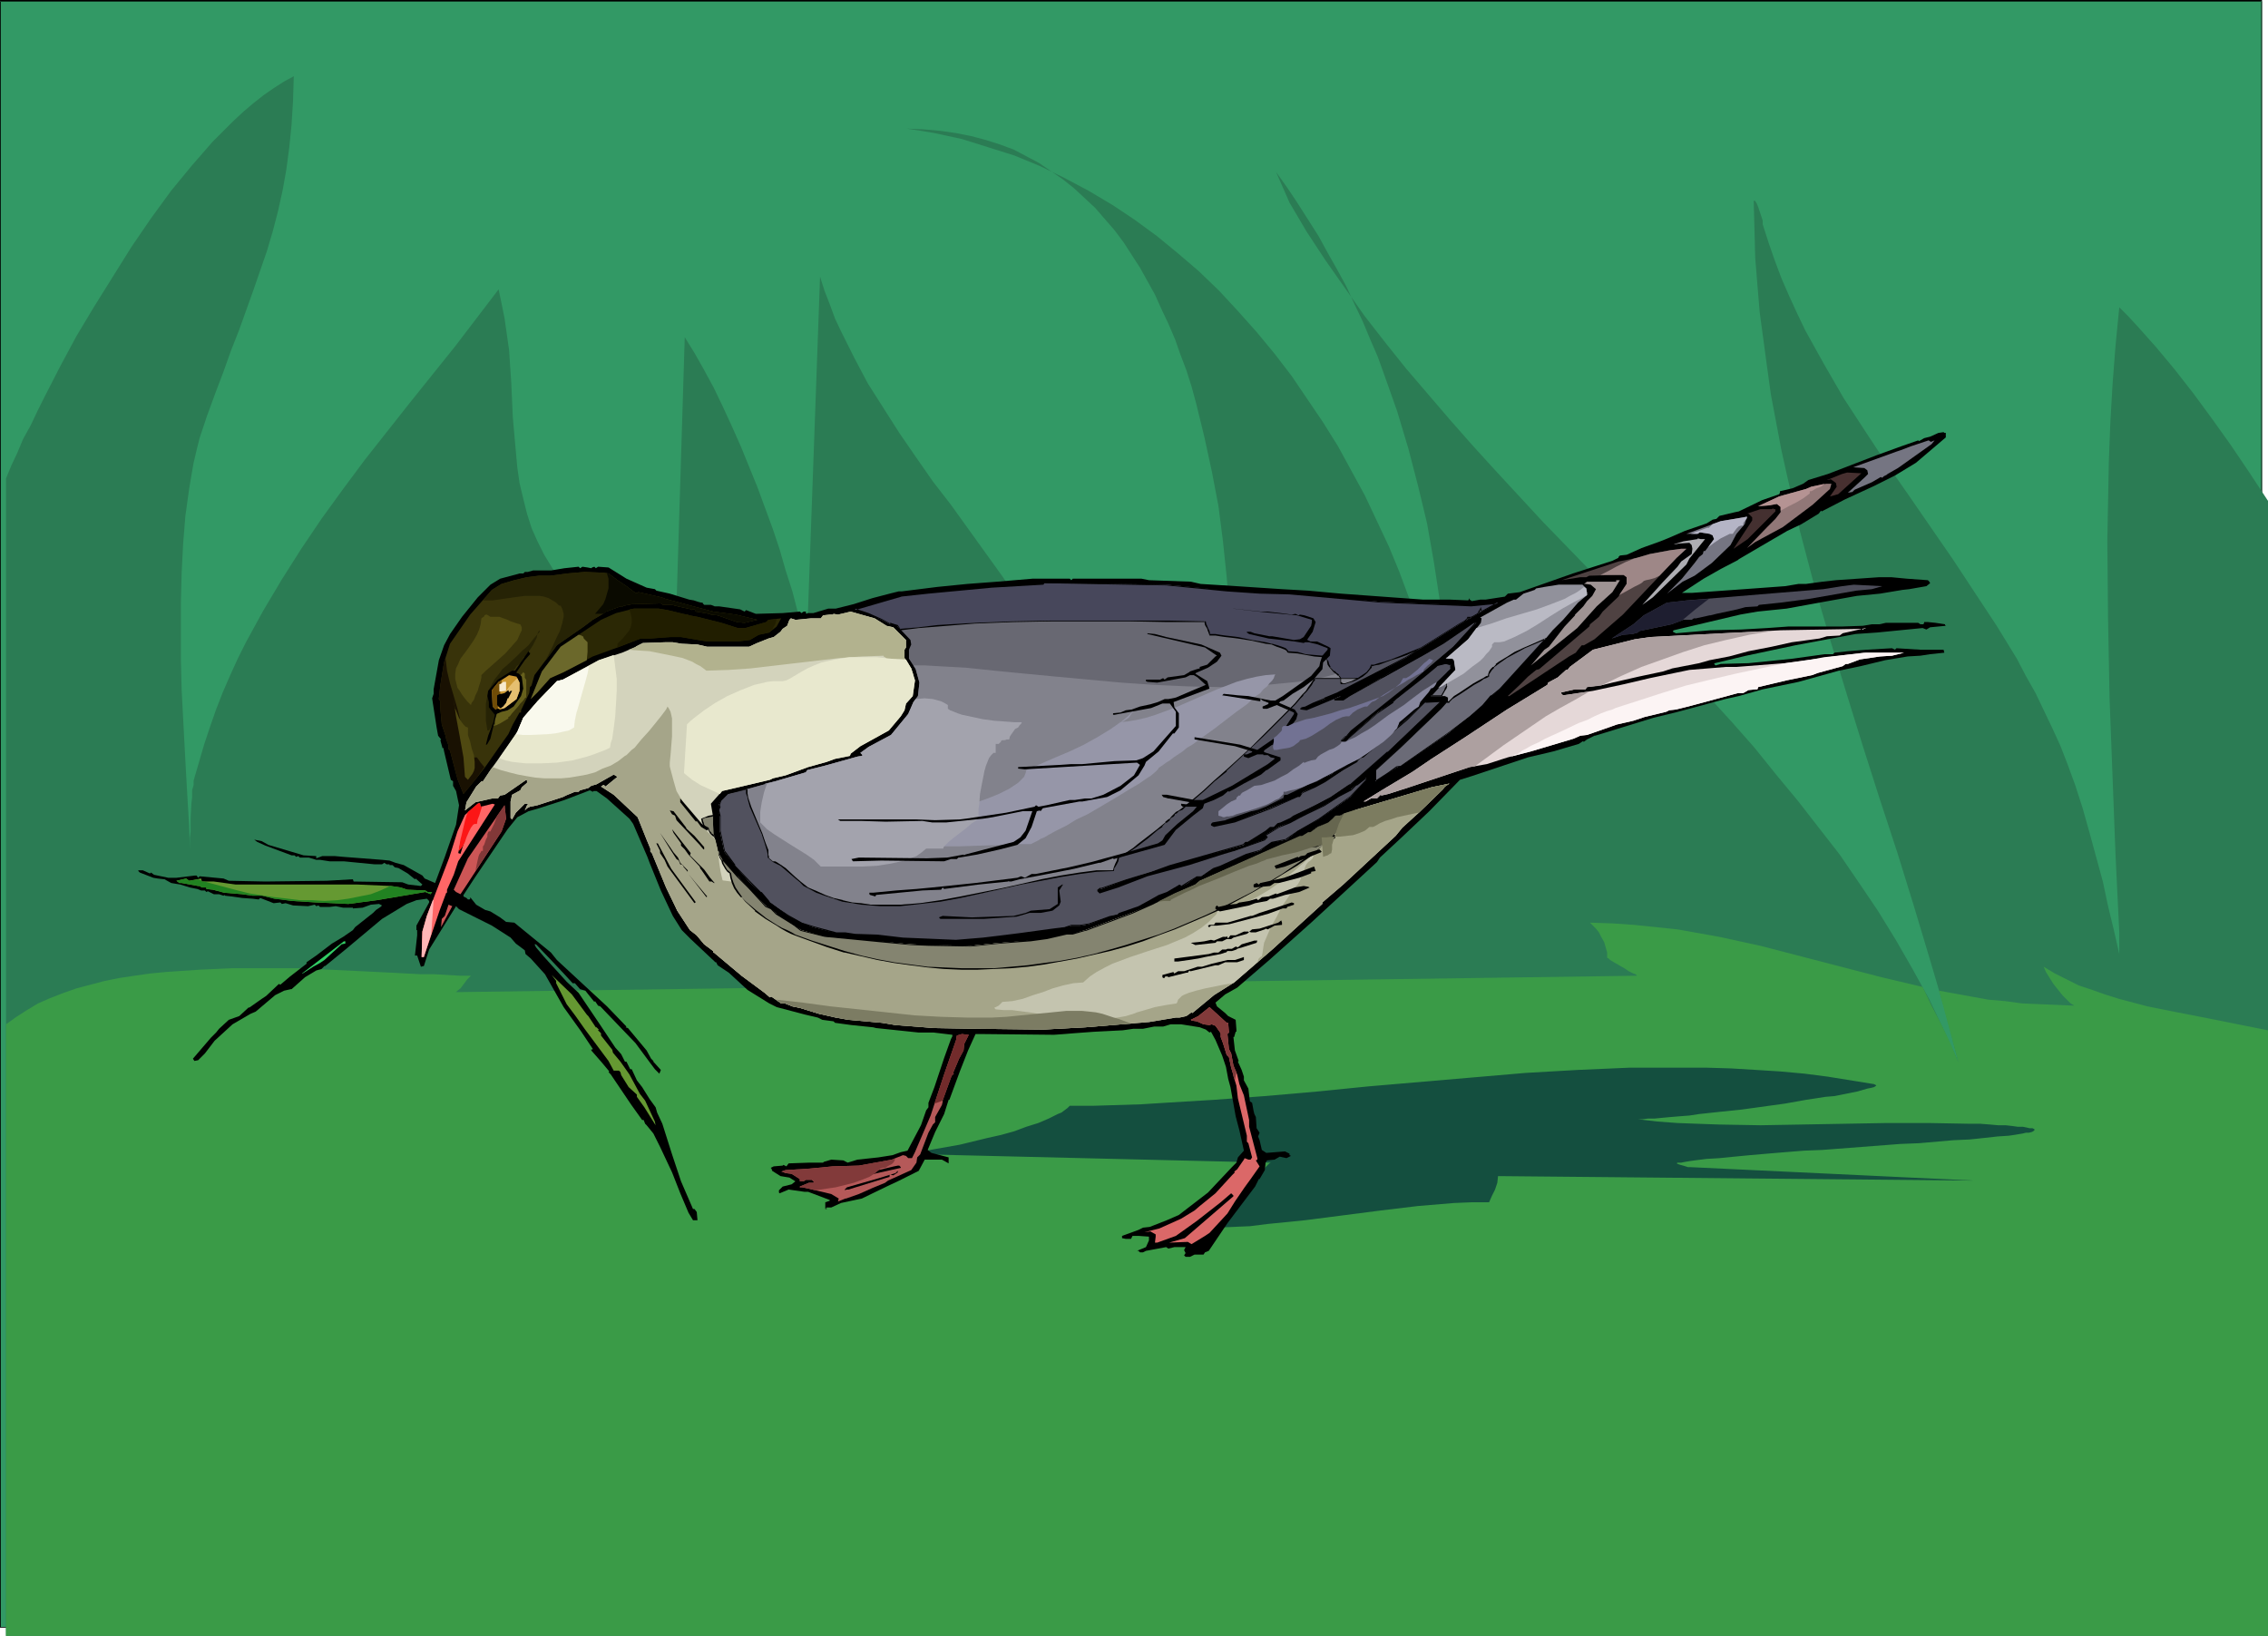 <?xml version="1.0" encoding="UTF-8" standalone="no"?>
<svg
   version="1.0"
   width="129.724mm"
   height="93.552mm"
   id="svg110"
   sodipodi:docname="Bird 065.wmf"
   xmlns:inkscape="http://www.inkscape.org/namespaces/inkscape"
   xmlns:sodipodi="http://sodipodi.sourceforge.net/DTD/sodipodi-0.dtd"
   xmlns="http://www.w3.org/2000/svg"
   xmlns:svg="http://www.w3.org/2000/svg">
  <sodipodi:namedview
     id="namedview110"
     pagecolor="#ffffff"
     bordercolor="#000000"
     borderopacity="0.25"
     inkscape:showpageshadow="2"
     inkscape:pageopacity="0.0"
     inkscape:pagecheckerboard="0"
     inkscape:deskcolor="#d1d1d1"
     inkscape:document-units="mm" />
  <defs
     id="defs1">
    <pattern
       id="WMFhbasepattern"
       patternUnits="userSpaceOnUse"
       width="6"
       height="6"
       x="0"
       y="0" />
  </defs>
  <path
     style="fill:#329965;fill-opacity:1;fill-rule:evenodd;stroke:none"
     d="M 0,0.162 H 489.001 V 351.642 H 0 Z"
     id="path1" />
  <path
     style="fill:#000000;fill-opacity:1;fill-rule:evenodd;stroke:none"
     d="M 0.162,0.162 0,0.323 h 489.001 l -0.162,-0.162 V 351.642 h 0.162 H 0 0.162 V 0.162 L 0,0 V 351.803 H 489.001 V 0 H 0 Z"
     id="path2" />
  <path
     style="fill:#2b7c54;fill-opacity:1;fill-rule:evenodd;stroke:none"
     d="m 1.293,103.424 1.131,-2.747 1.293,-2.747 1.293,-3.07 1.616,-2.909 1.454,-3.07 1.616,-3.232 3.232,-6.302 3.555,-6.626 3.878,-6.464 4.04,-6.464 4.04,-6.464 4.202,-6.141 4.363,-5.979 2.262,-2.747 2.262,-2.747 2.262,-2.586 2.101,-2.424 2.262,-2.262 2.262,-2.262 2.262,-2.101 2.101,-1.778 2.262,-1.778 2.101,-1.454 2.262,-1.454 2.101,-1.131 -0.162,5.333 -0.323,5.171 -0.485,4.848 -0.646,4.848 -0.808,4.525 -0.97,4.363 -1.131,4.363 -1.293,4.363 -1.454,4.202 -1.454,4.202 -3.07,8.565 -1.778,4.525 -1.616,4.525 -1.778,4.686 -1.778,4.848 -0.808,2.424 -0.808,2.424 -0.646,2.586 -0.646,2.747 -0.485,2.747 -0.485,2.909 -0.808,5.818 -0.485,5.979 -0.323,6.302 -0.162,6.302 v 6.302 6.302 l 0.162,6.464 0.323,6.141 0.323,6.141 0.323,5.979 0.323,5.656 0.323,5.494 0.162,5.01 v 0.97 -1.293 -0.97 -1.293 l 0.162,-1.293 v -2.909 l 0.162,-3.07 0.162,-1.454 v -1.454 l 0.323,-1.131 v -0.97 l 1.131,-3.878 1.131,-3.878 1.293,-3.878 1.293,-3.717 1.454,-3.717 1.616,-3.717 1.616,-3.555 1.778,-3.555 3.717,-6.787 4.04,-6.787 4.202,-6.626 4.363,-6.464 4.686,-6.464 4.686,-6.302 9.696,-12.282 9.858,-12.282 4.686,-6.141 4.686,-6.141 0.646,3.07 0.646,3.232 0.485,3.394 0.485,3.394 0.485,7.272 0.323,7.272 0.646,7.272 0.323,3.555 0.485,3.394 0.808,3.394 0.808,3.232 0.97,3.07 1.293,2.909 1.454,2.909 1.778,2.909 1.778,2.747 1.939,2.747 4.363,5.333 4.202,5.171 4.363,5.333 1.939,2.747 1.778,2.909 1.778,2.909 1.454,3.07 1.293,3.07 0.97,3.232 2.747,-89.203 2.101,3.394 2.101,3.717 2.101,3.878 1.939,4.04 1.939,4.202 1.939,4.363 1.778,4.363 1.778,4.363 3.394,9.211 1.454,4.363 1.293,4.525 1.454,4.525 1.131,4.363 1.131,4.202 0.808,4.04 2.909,-80.638 0.97,3.07 1.131,2.909 1.131,3.07 1.293,2.747 2.909,5.818 2.909,5.494 3.394,5.333 3.394,5.333 3.555,5.171 3.717,5.333 3.878,5.01 3.717,5.171 7.434,10.342 3.555,5.171 3.394,5.333 3.232,5.494 3.07,5.494 1.939,4.363 1.778,4.363 1.778,4.363 1.454,4.363 1.616,4.525 1.454,4.363 3.07,8.888 1.616,4.363 1.778,4.363 1.939,4.202 2.101,4.04 2.262,4.04 2.747,3.878 1.454,1.939 1.454,1.939 1.616,1.778 1.778,1.778 0.323,-2.424 0.485,-2.586 0.485,-2.747 0.323,-2.747 0.323,-2.747 0.485,-3.07 0.323,-3.07 0.323,-3.07 0.646,-6.626 0.323,-6.787 0.485,-7.272 0.162,-7.272 0.162,-7.434 -0.162,-7.757 -0.162,-7.595 -0.485,-7.918 -0.646,-7.757 -0.808,-7.757 -0.97,-7.595 -1.454,-7.595 -1.616,-7.434 -1.778,-7.272 -0.97,-3.555 -1.131,-3.555 -1.293,-3.394 -1.131,-3.232 -1.454,-3.394 -1.454,-3.07 -1.454,-3.232 -1.616,-2.909 -1.616,-2.909 -1.778,-2.747 -1.778,-2.747 -1.939,-2.586 -2.101,-2.424 -2.101,-2.424 -2.262,-2.101 -2.262,-2.101 -2.424,-1.939 -2.586,-1.778 -2.586,-1.778 -2.747,-1.454 -2.747,-1.454 -3.07,-1.131 -3.07,-0.97 -3.07,-0.808 -3.232,-0.646 -3.394,-0.485 -3.555,-0.323 -3.717,-0.162 3.07,0.485 2.909,0.485 5.979,1.293 5.656,1.778 5.656,1.778 5.494,2.262 5.333,2.586 5.171,2.747 5.171,3.07 4.848,3.232 4.848,3.555 4.525,3.717 4.525,3.878 4.363,4.202 4.04,4.363 4.04,4.525 3.878,4.686 3.717,4.848 3.394,5.01 3.394,5.01 3.232,5.171 2.909,5.333 2.909,5.333 2.586,5.494 2.586,5.494 2.262,5.494 2.101,5.656 1.939,5.656 1.778,5.656 1.616,5.656 1.293,5.494 1.131,5.656 0.97,5.656 v -8.403 l -0.485,-8.242 -0.646,-8.403 -0.97,-8.242 -1.293,-8.403 -1.454,-8.242 -1.939,-8.08 -2.101,-8.08 -2.424,-8.08 -2.747,-7.757 -1.454,-4.04 -1.616,-3.717 -1.616,-3.878 -1.778,-3.717 -1.778,-3.878 -1.939,-3.555 -2.101,-3.717 -1.939,-3.555 -2.262,-3.555 -2.262,-3.555 -2.262,-3.394 -2.424,-3.394 2.909,6.626 3.717,6.302 4.04,6.141 4.202,5.979 4.202,5.979 4.525,5.818 4.525,5.656 4.848,5.656 4.848,5.656 4.848,5.494 5.01,5.494 10.019,10.827 10.342,10.666 10.342,10.827 10.181,10.827 10.019,10.989 4.848,5.494 4.686,5.818 4.686,5.656 4.525,5.818 4.525,5.818 4.202,6.141 4.04,5.979 3.878,6.302 3.717,6.464 3.555,6.464 3.232,6.787 3.07,6.787 -2.909,-11.15 -3.394,-11.474 -3.394,-11.312 -3.555,-11.474 -3.717,-11.312 -3.717,-11.635 -3.555,-11.474 -3.555,-11.635 -3.394,-11.635 -3.07,-11.635 -2.747,-11.797 -1.293,-5.818 -1.131,-5.979 -1.131,-5.979 -0.808,-5.818 -0.808,-5.979 -0.808,-5.979 -0.485,-5.818 -0.485,-5.979 -0.162,-5.979 -0.162,-5.979 v -0.323 l 0.162,-0.162 v 0 l 0.162,0.162 0.323,0.485 0.323,0.808 0.646,1.939 0.323,0.97 v 0.808 l 1.293,4.04 1.293,3.717 1.454,3.878 1.616,3.717 1.778,3.878 1.778,3.717 4.04,7.272 4.202,7.272 4.525,6.949 4.686,7.11 4.848,6.949 9.696,14.059 4.686,7.11 4.686,7.11 4.363,7.11 1.939,3.717 2.101,3.717 1.778,3.717 1.778,3.717 1.778,3.878 1.454,3.717 1.778,4.848 1.616,5.01 1.454,5.171 1.454,5.333 1.454,5.333 1.131,5.333 1.293,5.333 1.131,5.01 v 0 -4.686 l -0.808,-16.645 -0.646,-16.968 -0.646,-16.968 -0.323,-16.968 -0.162,-17.13 0.162,-8.403 0.162,-8.565 0.323,-8.403 0.485,-8.403 0.646,-8.403 0.808,-8.242 1.939,1.939 1.939,2.101 4.04,4.525 4.04,4.848 4.04,5.171 4.04,5.494 4.04,5.656 4.04,5.979 4.04,6.141 V 353.581 H 1.293 Z"
     id="path3" />
  <path
     style="fill:#3a9b47;fill-opacity:1;fill-rule:evenodd;stroke:none"
     d="m 1.293,221.392 2.262,-1.616 2.262,-1.454 2.424,-1.454 2.586,-1.131 2.909,-1.131 2.747,-0.97 3.07,-0.808 3.07,-0.808 3.232,-0.646 3.232,-0.485 3.394,-0.485 3.394,-0.323 7.11,-0.485 7.11,-0.323 h 7.11 7.272 l 6.949,0.323 6.787,0.323 6.626,0.323 3.07,0.162 3.07,0.162 h 2.909 l 2.747,0.162 2.747,0.162 h 2.424 l -0.323,0.323 -0.485,0.485 -0.97,1.293 -0.485,0.646 -0.646,0.485 -0.323,0.323 h -0.485 l 162.246,-2.262 0.646,0.808 0.808,0.646 0.162,-1.454 92.112,-1.293 h -0.162 l -0.162,-0.162 -0.162,-0.162 -0.485,-0.162 -0.97,-0.485 -0.97,-0.646 -2.262,-1.293 -0.808,-0.485 -0.323,-0.323 -0.323,-0.162 v -1.131 l -0.323,-1.131 -0.323,-1.131 -0.646,-1.131 -0.485,-0.97 -0.646,-0.808 -0.646,-0.646 -0.646,-0.646 4.848,0.162 4.686,0.323 4.686,0.485 4.686,0.485 4.525,0.808 4.525,0.808 8.888,1.939 8.726,2.262 8.726,2.262 8.726,2.262 8.888,2.101 1.939,4.04 2.101,4.04 1.939,4.04 1.778,4.202 -2.101,-7.757 -2.101,-7.757 7.11,1.293 3.555,0.646 3.717,0.323 3.555,0.485 3.717,0.162 3.878,0.162 3.717,0.162 -0.808,-0.485 -0.808,-0.808 -0.97,-0.97 -1.939,-2.424 -0.808,-1.293 -0.808,-1.293 -0.485,-1.131 2.424,1.454 2.586,1.293 2.586,1.293 2.909,0.97 2.747,0.97 3.07,0.97 6.141,1.616 6.464,1.293 6.626,1.293 6.464,1.293 6.464,1.293 V 353.581 H 1.293 Z"
     id="path4" />
  <path
     style="fill:#144f3f;fill-opacity:1;fill-rule:evenodd;stroke:none"
     d="m 193.435,249.349 h 0.808 0.808 0.97 l 1.131,-0.162 2.262,-0.323 2.586,-0.485 2.747,-0.485 2.747,-0.485 5.979,-1.454 2.909,-0.646 2.909,-0.808 2.586,-0.97 2.586,-0.808 2.262,-0.97 1.939,-0.97 0.808,-0.323 0.646,-0.485 0.646,-0.485 0.485,-0.485 h 5.01 l 5.171,-0.162 5.171,-0.162 5.171,-0.323 10.666,-0.646 10.989,-0.808 11.15,-0.97 11.312,-1.131 22.624,-1.939 11.312,-0.97 11.312,-0.646 11.15,-0.485 h 5.656 5.494 5.494 l 5.333,0.162 5.333,0.323 5.171,0.323 5.333,0.485 5.01,0.646 5.01,0.808 5.01,0.808 0.323,0.162 0.162,0.162 v 0 l -0.485,0.323 -0.646,0.162 -0.808,0.162 -1.131,0.323 -1.131,0.323 -1.616,0.323 -1.616,0.323 -1.616,0.323 -1.939,0.162 -2.101,0.323 -2.101,0.323 -4.525,0.808 -9.373,1.293 -4.686,0.485 -4.525,0.485 -2.101,0.323 -2.101,0.162 -1.939,0.162 -1.778,0.162 -1.616,0.162 h -1.454 l -1.293,0.162 h -0.97 l 4.202,0.485 4.363,0.323 4.363,0.162 4.525,0.162 9.05,0.162 9.05,-0.162 18.261,-0.323 h 9.05 l 8.888,0.162 h 2.262 l 2.101,0.162 1.778,0.162 h 1.616 l 1.454,0.162 1.131,0.162 h 1.131 l 0.808,0.162 0.646,0.162 h 0.646 l 0.323,0.162 0.162,0.162 v 0 l -0.162,0.162 -0.162,0.162 -0.323,0.162 -0.646,0.162 h -0.646 l -0.646,0.162 -0.97,0.162 -0.97,0.162 -1.131,0.162 -2.424,0.162 -2.909,0.323 -3.07,0.323 -3.555,0.162 -3.717,0.323 -3.717,0.323 -4.04,0.162 -8.403,0.646 -8.403,0.646 -4.04,0.162 -4.04,0.323 -3.878,0.323 -3.717,0.323 -3.394,0.323 -3.232,0.323 -2.747,0.162 -2.586,0.323 -1.131,0.162 -0.97,0.162 -0.808,0.162 h -0.808 l -0.162,0.162 v 0 l 0.323,0.162 0.485,0.162 1.131,0.323 0.485,0.162 h 0.485 l 61.408,2.909 -102.939,-0.97 -0.162,1.454 -0.485,1.454 -0.646,1.293 -0.646,1.454 h -3.717 l -3.878,0.162 -3.878,0.323 -3.878,0.323 -8.08,0.97 -16.322,2.101 -8.08,0.808 -3.878,0.485 -3.878,0.162 -3.878,0.162 -3.717,0.162 8.403,-7.595 v -0.808 l 0.485,-0.485 0.646,-0.485 1.616,-0.97 0.808,-0.646 0.646,-0.485 0.323,-0.323 0.162,-0.485 h 0.646 l 0.485,-0.323 0.323,-0.162 0.323,-0.485 0.323,-0.323 0.485,-0.485 0.323,-0.162 z"
     id="path5" />
  <path
     style="fill:#000000;fill-opacity:1;fill-rule:evenodd;stroke:none"
     d="m 420.644,93.566 v 0.97 l -6.464,5.494 -4.525,2.747 -4.525,2.262 -6.302,2.909 -5.01,2.586 -0.162,-0.162 -0.485,0.646 -3.717,2.262 -3.07,1.454 -5.818,3.394 -4.686,2.747 -0.162,0.162 -3.717,1.939 -3.717,2.101 -4.686,3.07 h 2.101 l 13.574,-0.97 6.626,-0.485 2.909,-0.485 h 1.616 l 3.555,-0.485 2.909,-0.323 9.373,-0.646 h 2.586 l 3.394,0.323 4.525,0.323 0.323,0.323 0.162,0.323 -0.808,0.646 -3.717,0.646 v 0 l -1.454,0.162 -4.848,0.808 -5.01,0.485 -8.08,1.454 -7.11,1.293 -6.302,0.646 -3.717,0.646 -14.382,3.394 -0.162,0.162 v 0.162 l 0.646,0.323 7.434,-0.646 6.626,-0.162 5.656,-0.323 4.525,-0.323 h 11.474 l 4.686,-0.162 1.939,-0.323 h 1.616 l 1.454,-0.323 h 6.949 l 0.485,0.323 h 0.646 l 0.162,-0.323 v -0.162 h 0.808 l 1.616,0.162 2.101,0.323 v 0.162 l 0.162,0.162 -3.394,0.323 -0.808,0.485 -0.808,-0.323 -9.858,0.97 -4.686,0.323 -12.928,2.424 -10.666,2.262 -6.787,1.616 -0.162,0.162 0.323,0.323 1.131,-0.323 5.979,-0.162 9.534,-0.97 6.949,-0.97 h 1.778 l 0.323,-0.323 2.909,-0.323 4.04,-0.323 5.494,-0.323 0.646,0.323 0.323,-0.323 5.171,0.323 h 5.01 l 0.162,0.646 -3.07,0.323 -2.101,0.323 -2.747,0.162 -4.848,0.808 -5.333,1.293 -4.686,0.97 -8.726,2.424 -7.757,1.616 -5.171,1.454 -2.909,0.646 -10.827,2.909 -4.686,1.131 -12.605,3.878 h -0.162 l -1.616,0.808 -0.646,0.485 h -0.162 v -0.162 l -0.97,0.646 -5.494,1.616 -5.494,1.293 -5.333,1.778 -6.787,2.262 -2.586,0.808 -6.626,6.787 -6.141,5.818 -4.525,4.202 -0.646,0.97 -14.221,13.09 -9.05,8.08 -6.949,5.979 -2.586,1.454 -2.101,1.778 0.323,0.808 1.778,1.454 0.646,0.646 1.616,0.808 0.162,2.101 v 0.485 h -0.162 l -0.323,1.131 h -0.162 l 0.323,2.909 0.808,2.262 -0.162,0.162 0.808,1.778 0.485,1.454 v 0.808 l 0.97,1.778 0.323,2.747 0.485,0.323 0.323,1.778 0.162,0.646 0.323,0.646 0.162,2.424 0.646,0.97 -0.323,0.808 0.323,0.808 0.485,2.101 0.97,0.646 4.04,-0.323 0.97,0.485 v 0.323 l 0.323,0.162 -0.97,0.485 -1.454,-0.323 -1.131,0.646 -1.616,0.162 -0.323,0.485 -0.162,1.616 -1.131,1.939 h -0.162 l -0.808,1.616 -5.979,7.918 -4.04,5.979 -0.808,0.323 -0.323,0.485 h -1.939 l -0.97,0.485 h -0.97 l -0.323,-0.323 0.323,-0.485 -0.323,-0.646 0.323,-0.646 h -2.424 l -1.293,0.323 -0.485,-0.323 -4.363,0.808 -0.646,0.323 h -0.646 l -0.323,-0.323 h -0.323 l 1.939,-0.808 0.646,-1.454 v -0.808 l -2.262,-0.162 h -0.646 -0.646 l -0.323,0.646 h -1.131 l -0.808,-0.162 v -0.485 l 3.555,-1.293 0.97,-0.485 1.454,-0.162 3.717,-1.454 2.586,-1.131 6.302,-4.848 5.171,-5.494 0.97,-0.97 0.323,-1.131 1.293,-1.454 -0.97,-4.363 -0.808,-3.07 -1.131,-6.302 -0.485,-1.778 -0.485,-2.586 -0.808,-2.424 -1.454,-3.394 -0.97,-1.778 v 0 l -0.323,0.162 -0.808,-0.646 -1.293,-0.485 -4.04,-0.646 h -2.262 l -1.616,0.485 h -1.939 l -2.424,0.485 h -2.101 l -2.262,0.323 -6.302,0.323 -4.363,0.323 -1.939,0.162 -2.262,0.162 -15.998,-0.162 h -0.97 l -1.616,3.555 -1.778,4.525 -2.262,6.141 h -0.162 l -0.97,3.07 -1.939,3.878 -1.616,3.878 0.808,0.646 3.717,0.97 v 1.293 l -1.454,-0.808 h -3.717 l -1.293,2.424 -4.202,2.101 -2.747,1.293 -5.333,2.586 -4.525,0.97 -2.101,0.97 h -0.97 l -0.323,0.162 h 0.323 v 0.162 h -0.323 v -1.454 l 0.97,-0.323 v -0.162 l -4.686,-1.778 h -0.808 l -3.394,-0.485 -1.939,0.808 -0.162,-0.162 v -0.485 l 0.808,-0.808 1.939,-0.485 0.808,-0.646 -1.293,-0.808 -1.939,-0.323 -1.778,-1.131 -0.162,-0.485 -0.162,-0.162 0.646,-0.323 1.939,-0.162 0.162,-0.162 0.646,0.323 0.485,-0.646 4.525,-0.162 h 2.909 l 0.162,-0.162 1.616,-0.485 2.586,0.162 0.97,0.485 2.101,-0.646 4.525,-0.485 3.07,-0.485 1.778,-0.646 1.454,-0.323 2.909,-5.494 1.131,-3.232 0.485,-0.646 v -0.97 l 1.293,-3.394 2.101,-6.302 1.454,-4.04 0.323,-0.646 v -0.323 l -4.04,-0.485 h -3.232 l -9.211,-0.97 -0.646,-0.162 -4.686,-0.485 -3.555,-0.485 -0.323,-0.323 -2.424,-0.323 -0.97,-0.485 -2.747,-0.646 -6.141,-1.616 -1.616,-0.808 -4.686,-2.909 -4.04,-3.717 -2.424,-1.616 -0.323,-0.646 h -0.162 l -5.333,-5.01 -1.939,-1.939 -1.939,-3.07 -2.586,-5.494 -2.424,-5.979 -0.485,-1.293 -3.07,-7.11 -0.808,-1.131 -4.848,-4.363 -2.262,-1.616 h -0.646 l -0.162,0.162 -0.646,-0.323 -5.494,2.101 -5.494,1.778 -2.262,0.646 -2.424,1.293 -2.101,2.586 -7.11,10.504 -2.424,3.717 v 0.323 l 0.646,0.323 0.323,0.323 h 0.323 l 0.162,-0.162 v -0.323 l 1.293,1.616 1.939,1.131 1.131,0.323 2.101,1.293 1.293,0.97 1.778,0.162 7.918,6.464 1.293,1.616 4.363,4.04 6.464,5.979 4.202,4.363 -0.162,0.162 0.485,0.162 4.04,4.848 0.97,1.778 0.485,0.485 v 0.162 l 1.616,1.778 -0.323,0.808 -0.97,-0.97 -0.97,-1.293 -3.232,-4.363 -7.595,-7.918 -0.485,-0.162 -0.646,-0.97 -0.162,0.162 -1.939,-2.424 -1.131,-0.323 -1.131,-1.293 h -0.485 l -1.778,-1.939 -2.586,-2.747 -3.555,-3.717 h -0.323 l 0.323,0.646 1.778,2.101 4.848,5.333 2.586,2.424 4.363,6.464 3.555,5.333 1.293,1.454 0.808,1.616 h 0.323 l 0.808,1.616 h 0.323 l 1.131,2.424 1.131,1.454 1.616,2.586 1.293,1.778 0.323,1.131 1.131,2.424 2.101,6.626 1.939,5.818 2.586,5.979 h 0.323 l 0.485,0.646 0.162,1.778 h -0.97 l -0.97,-1.616 -1.778,-4.202 -1.778,-4.525 -2.586,-5.494 -1.454,-2.909 -1.454,-1.778 -0.323,-0.323 -0.323,-0.808 h -0.323 l -2.424,-3.394 -4.363,-6.464 -0.485,-0.485 0.162,-0.162 -0.808,-0.97 -0.808,-0.97 -2.262,-2.586 v -0.323 l 0.162,0.162 0.162,-0.162 -2.586,-3.878 -3.717,-5.171 -4.04,-7.11 -3.07,-3.394 -1.131,-0.97 -0.162,-0.808 -1.939,-1.454 -1.131,-1.293 -4.04,-2.586 -5.494,-2.747 -1.616,-0.808 -0.646,-0.646 -5.818,9.373 -1.131,3.555 -0.646,0.162 -0.808,-2.424 h -0.485 l 0.485,-4.363 v -1.131 h -0.162 v -0.97 l 2.747,-5.01 v -0.323 l -0.485,-0.485 -2.262,0.323 -2.101,0.808 -5.333,3.232 -7.918,6.626 -4.363,3.555 h -0.162 l -0.646,0.646 -1.131,0.323 -2.424,1.454 -2.909,2.586 h -0.162 l -1.454,0.323 -1.939,0.97 -4.202,3.555 -1.131,0.485 -3.878,2.262 -3.878,3.555 -2.101,2.747 -1.454,1.454 -0.808,0.162 -0.323,-0.485 3.878,-4.525 1.131,-1.131 0.646,-0.808 2.101,-1.939 2.262,-0.808 2.101,-1.939 v 0.162 l 2.747,-1.939 0.97,-0.646 2.747,-2.586 0.323,0.162 2.101,-1.778 3.555,-2.747 v -0.323 l 2.101,-1.454 3.394,-2.586 2.424,-1.454 2.101,-1.454 0.485,-0.646 3.878,-3.07 0.646,-0.646 0.97,-0.646 0.323,-0.323 -0.646,-0.323 -1.778,0.162 -1.778,0.646 -2.101,0.162 v -0.162 h -2.101 l -1.616,-0.323 -1.293,0.162 h -2.101 l -0.323,-0.323 -0.485,0.162 -0.323,-0.323 -1.454,0.323 -3.232,-0.162 -1.616,-0.485 -0.808,0.162 v 0 l -0.323,-0.323 -1.454,0.162 -2.909,-1.131 -0.323,0.323 -1.293,-0.162 -2.262,-0.162 -2.262,-0.323 -1.454,-0.162 -0.162,-0.162 -0.162,0.162 -0.97,-0.323 h -1.131 l -1.293,-0.646 -0.323,0.162 -0.323,-0.323 h -0.808 l -0.808,-0.323 -1.616,-0.323 -2.101,-0.646 -1.939,-0.323 -1.454,-0.808 -1.454,-0.162 -0.97,-0.162 -2.909,-1.131 -0.323,-0.323 v -0.162 h 0.97 l 1.454,0.646 h 0.162 l 0.162,-0.162 0.646,0.485 3.07,0.646 h 1.778 l 4.04,-0.485 h 0.323 l 0.323,0.485 0.323,-0.323 5.171,0.485 1.131,0.485 7.918,0.162 13.251,-0.162 5.656,-0.323 0.162,0.485 10.504,0.162 1.293,0.485 2.747,0.323 0.323,-0.323 -1.454,-1.293 -0.162,0.162 -1.616,-1.293 -1.939,-1.131 -0.808,-0.162 -0.485,-0.485 h -0.646 v -0.162 h -0.646 l -0.485,-0.323 -0.485,0.323 h -1.616 l -6.626,-0.646 h -3.07 l -2.101,-0.323 h -0.808 l -1.616,-0.485 h -1.939 l -0.323,-0.323 -0.485,0.162 -0.323,-0.323 h -0.646 l -5.656,-2.101 -1.778,-0.808 -0.646,-0.485 1.616,0.323 1.454,0.808 7.595,2.262 2.747,0.162 v 0.323 0.162 l 1.293,-0.485 h 2.747 l 1.778,0.162 8.403,0.646 1.616,0.162 1.293,0.485 1.778,0.485 4.04,2.262 0.485,0.646 2.262,0.97 2.101,-5.656 2.424,-6.949 0.646,-4.202 -0.646,-3.07 -0.646,-1.131 v -0.97 l -0.485,-0.323 -1.454,-6.141 -0.162,-0.808 -0.162,0.162 -0.485,-1.778 0.162,-0.162 -0.646,-0.808 -0.323,-1.778 -0.97,-6.302 0.323,-0.97 v -0.97 l 1.131,-6.302 1.131,-3.232 1.293,-2.424 2.586,-3.717 3.394,-4.202 2.747,-2.747 2.101,-1.293 4.202,-1.131 h 0.808 l 0.323,-0.323 h 0.646 l 1.131,-0.323 h 3.878 l 2.909,-0.485 3.07,-0.323 0.323,0.323 0.485,-0.323 1.131,0.162 0.808,0.162 0.162,-0.162 0.485,-0.162 0.323,0.323 0.485,-0.323 2.262,0.162 3.878,2.424 4.363,1.939 1.778,0.323 0.323,0.323 1.454,0.323 1.454,0.323 4.202,1.293 0.97,0.162 0.97,0.323 0.646,0.162 h 0.323 v 0.162 l 0.323,0.323 h 1.454 l 0.808,0.323 h 0.97 l 4.525,0.646 0.97,0.485 0.323,-0.323 2.101,0.808 5.818,-0.162 3.717,-0.323 0.323,0.323 0.485,-0.323 h 0.485 v 0.323 l 0.162,0.162 0.162,-0.162 h 1.293 l 3.232,-0.97 h 1.616 l 3.878,-0.97 4.04,-1.293 3.717,-0.97 1.939,-0.485 h 0.646 l 7.757,-0.97 6.464,-0.646 6.464,-0.485 7.595,-0.646 h 8.08 l 0.323,0.323 0.323,-0.323 h 14.867 l 1.616,0.323 9.05,0.323 2.101,0.485 7.757,0.485 9.858,0.646 5.656,0.323 7.11,0.646 17.776,1.293 h 5.818 l 3.878,0.162 0.323,-0.485 v 0.323 l 0.485,0.323 1.778,-0.323 h 1.131 l 4.202,-0.646 0.646,-0.646 2.586,-0.323 11.474,-4.04 8.565,-2.747 1.293,-0.646 v -0.162 l 0.323,-0.323 1.454,-0.162 3.232,-1.454 4.04,-1.454 1.616,-0.646 3.717,-1.616 4.686,-1.616 1.293,-0.808 0.808,-0.162 0.646,-0.646 3.394,-0.808 0.808,-0.162 5.01,-2.424 3.717,-1.293 0.162,-0.323 v -0.323 l 2.747,-0.646 2.262,-0.97 1.131,-0.808 4.202,-1.293 10.504,-4.04 5.333,-1.939 3.717,-1.293 0.162,0.162 1.131,-0.646 1.293,-0.323 1.778,-0.808 1.131,-0.162 0.162,0.162 z"
     id="path6" />
  <path
     style="fill:#757582;fill-opacity:1;fill-rule:evenodd;stroke:none"
     d="m 418.22,95.182 -0.646,0.808 -7.272,5.171 -2.262,1.293 -0.162,0.162 -0.646,0.323 -0.323,0.323 -0.323,-0.162 -1.939,1.131 -3.717,1.616 -0.485,0.485 -0.97,0.162 3.717,-3.394 0.646,-0.646 -0.162,-0.808 -0.646,-0.485 -2.424,-0.162 9.373,-3.394 0.97,-0.323 2.101,-0.808 3.878,-1.293 0.485,0.323 z"
     id="path7" />
  <path
     style="fill:#473030;fill-opacity:1;fill-rule:evenodd;stroke:none"
     d="m 397.374,106.818 -1.778,0.485 1.454,-2.101 -0.162,-0.808 -0.646,-0.485 -0.485,-0.323 -0.646,0.162 h -0.162 l 3.232,-1.293 1.131,-0.323 3.07,0.162 z"
     id="path8" />
  <path
     style="fill:#917777;fill-opacity:1;fill-rule:evenodd;stroke:none"
     d="m 395.596,105.686 -3.717,3.394 -4.525,3.394 -1.939,1.454 -5.979,3.232 -1.778,1.293 4.363,-4.525 1.778,-1.778 1.131,-1.454 v -1.131 l -0.808,-0.646 -1.778,0.323 -2.262,0.162 4.525,-2.101 1.131,-0.323 4.686,-1.293 1.131,-0.485 3.232,-0.646 h 1.131 z"
     id="path9" />
  <path
     style="fill:#443030;fill-opacity:1;fill-rule:evenodd;stroke:none"
     d="m 383.8,110.05 v 0.485 l -5.979,5.979 -3.07,2.101 4.04,-6.141 v -0.646 l -0.808,-0.808 h -0.323 l 2.909,-0.97 h 2.424 l 0.323,-0.162 0.162,0.162 z"
     id="path10" />
  <path
     style="fill:#757582;fill-opacity:1;fill-rule:evenodd;stroke:none"
     d="m 375.396,115.382 -1.293,2.424 -4.04,3.878 -3.717,2.747 -2.586,1.293 -3.394,2.586 3.232,-3.232 2.747,-3.394 0.97,-1.293 0.808,-0.646 0.162,-0.646 h 0.323 l 1.939,-2.586 -0.323,-0.808 -0.646,-0.323 -2.101,-0.323 -0.485,0.323 h -2.424 l 7.434,-2.747 4.848,-0.808 0.808,-0.162 -0.485,1.616 z"
     id="path11" />
  <path
     style="fill:#adadb2;fill-opacity:1;fill-rule:evenodd;stroke:none"
     d="m 368.609,116.514 -3.394,4.202 -0.646,1.293 -7.272,7.11 -2.262,1.616 4.525,-5.01 3.07,-3.232 0.808,-1.131 2.262,-1.616 0.162,-1.131 -0.162,-0.808 -0.485,-0.485 -2.262,0.162 -0.808,0.162 h -0.323 l 2.101,-0.646 3.07,-0.485 v -0.162 l 0.646,0.162 z"
     id="path12" />
  <path
     style="fill:#4f4242;fill-opacity:1;fill-rule:evenodd;stroke:none"
     d="m 362.468,120.554 -11.635,12.282 -6.141,5.333 -2.262,1.293 h -0.485 l -0.808,0.97 -0.485,0.646 -1.454,0.808 -12.928,8.565 h -0.323 l 2.586,-2.424 1.778,-1.778 1.778,-1.454 0.646,-0.162 10.827,-9.211 0.162,-0.485 1.939,-1.616 0.808,-1.131 3.394,-3.232 1.778,-2.747 v -1.454 l -0.646,-0.485 h -1.616 l -5.818,0.162 -0.646,0.323 h -1.293 l -4.04,0.646 12.282,-4.04 4.04,-0.808 2.747,-0.808 4.363,-0.808 2.424,-0.323 h 1.131 z"
     id="path13" />
  <path
     style="fill:#38330a;fill-opacity:1;fill-rule:evenodd;stroke:none"
     d="m 131.542,123.947 1.939,1.454 1.939,1.293 1.939,1.454 h 0.485 l 0.162,-0.162 5.01,1.131 0.808,0.323 10.342,2.747 4.848,0.646 4.686,1.131 -2.747,0.646 -1.616,-0.162 -4.202,-1.454 -1.454,-0.162 -0.323,-0.162 -2.909,-0.485 -0.323,-0.485 h -0.485 l -0.162,0.162 v -0.162 l -2.909,-0.646 -1.293,-0.323 h -1.939 l -0.485,-0.323 -6.141,0.162 -1.778,0.323 -0.646,0.323 -0.162,-0.162 -3.07,1.131 -0.97,0.646 -1.939,1.131 -1.939,1.454 -5.818,4.04 -4.848,6.464 -0.646,2.262 -0.323,0.323 -0.162,1.293 -1.778,3.717 v 0.485 h -0.323 l -1.454,2.586 -0.97,2.101 -1.616,2.262 -3.394,4.848 -1.778,2.262 -2.909,3.555 -1.293,-3.232 -1.616,-6.141 -0.323,-0.323 v -0.808 l -0.485,-1.293 -0.162,-0.808 -0.808,-2.424 -0.323,-3.555 v -1.454 l -0.323,-0.485 0.323,-2.909 0.808,-5.01 1.293,-4.04 4.363,-6.302 4.686,-5.333 2.101,-1.293 2.747,-0.808 2.747,-0.646 2.586,-0.323 h 2.424 l 3.717,-0.485 3.717,-0.323 4.04,0.162 z"
     id="path14" />
  <path
     style="fill:#66601c;fill-opacity:1;fill-rule:evenodd;stroke:none"
     d="m 106.333,156.914 0.97,-0.162 0.97,-0.485 0.808,-0.485 0.808,-0.485 v -0.323 l 0.323,-0.162 0.485,-0.646 1.293,-1.454 0.485,-0.646 0.646,-0.646 0.323,-0.485 0.162,-0.162 h 0.162 v -3.878 l -0.162,-0.162 -0.162,-0.323 v -0.485 -0.323 l -0.323,-0.323 -0.97,1.131 -1.131,1.293 -1.131,1.293 -0.97,1.131 v 0.323 0.323 l -0.485,0.646 -0.323,0.646 -0.162,0.323 -0.162,0.323 -0.162,0.646 h -0.323 v 0.485 0.485 l -0.323,0.485 -0.162,0.162 h -0.162 v 0.485 l -0.323,0.646 -0.162,0.485 z"
     id="path15" />
  <path
     style="fill:#262305;fill-opacity:1;fill-rule:evenodd;stroke:none"
     d="m 105.363,157.883 -0.323,-2.101 v -2.101 -1.616 l 0.323,-1.616 0.323,-1.293 0.646,-1.293 0.646,-1.131 0.808,-0.97 0.808,-1.131 0.97,-0.808 2.262,-2.101 1.131,-1.131 1.293,-1.131 1.131,-1.454 1.293,-1.454 v -0.323 l -0.323,0.323 -0.162,0.485 -0.162,0.808 -0.808,1.616 -0.97,1.454 -0.485,0.646 -0.323,0.485 h -0.323 v 0.162 l -0.162,0.323 -0.162,0.485 v 0.323 h -0.323 l -0.162,0.162 -0.646,0.485 -0.485,0.808 -0.646,0.808 -0.97,1.778 -0.323,0.646 -0.323,0.485 v 0.97 l -0.323,0.97 -0.646,2.101 -0.646,2.101 -0.323,0.97 v 0.97 h -0.162 -0.162 v 0.162 0.162 h -0.162 -0.162 l -0.323,0.485 -0.323,0.485 z"
     id="path16" />
  <path
     style="fill:#9e9393;fill-opacity:1;fill-rule:evenodd;stroke:none"
     d="m 350.187,125.402 -1.616,2.586 -3.394,3.07 -4.202,4.686 -10.019,8.08 2.909,-3.394 0.97,-0.646 3.394,-4.363 2.262,-2.424 v -0.162 l 1.778,-1.778 0.808,-1.131 1.131,-1.131 0.808,-1.454 -1.131,-0.97 -1.131,-0.162 h -0.323 l 0.646,-0.485 h 2.262 4.04 v -0.323 h 0.162 z"
     id="path17" />
  <path
     style="fill:#686872;fill-opacity:1;fill-rule:evenodd;stroke:none"
     d="m 265.185,127.664 7.11,0.485 6.464,0.162 14.382,1.293 5.333,0.485 19.554,0.808 5.01,-0.485 0.808,-0.162 -8.403,4.686 -11.635,7.272 -11.635,5.979 -2.909,1.616 -2.747,1.131 -0.162,0.162 -2.586,0.97 -1.616,0.808 -0.808,0.162 -0.162,0.162 v 0.162 h 1.293 l 7.434,-2.909 -0.97,0.485 -0.323,0.162 v 0.323 h 1.616 l 1.616,-0.97 15.837,-8.888 4.363,-2.586 6.464,-4.363 h 0.646 l -5.01,5.171 -9.373,8.08 -12.766,10.181 -0.808,0.97 -0.485,0.323 -0.646,0.646 v 0.162 l 0.323,0.323 h 0.323 l 0.646,-0.808 6.302,-5.494 3.394,-2.424 0.808,-0.646 5.818,-4.848 2.909,-2.424 1.939,-0.323 1.131,0.162 v 0.808 l -5.979,5.979 -1.778,2.101 -0.808,0.485 -0.323,0.485 -6.949,6.141 -2.101,1.616 -0.646,0.646 -4.363,3.232 -2.262,1.616 -0.808,0.646 -2.101,0.97 -0.808,0.646 -1.939,0.808 -4.525,2.101 h -0.646 l -0.162,0.323 v 0.323 l -3.717,1.778 -1.778,0.808 -1.293,0.162 -5.656,2.101 -2.909,0.485 -0.162,0.162 v 0.162 l 0.485,0.323 4.525,-0.97 7.595,-2.909 5.979,-2.424 h 0.485 l 0.485,-0.97 2.747,-1.293 2.262,-1.131 1.616,-0.97 2.262,-1.454 3.07,-1.939 v -0.162 l 0.646,-0.646 0.646,-0.162 9.373,-8.08 4.04,-3.717 3.07,-0.162 0.162,0.162 -11.474,10.827 -8.08,7.11 -0.162,-0.162 -4.04,2.747 -2.747,1.454 -1.939,0.97 -3.232,1.616 -0.646,0.646 -2.262,0.97 -0.646,0.162 -0.808,0.646 -0.808,0.162 -0.808,0.646 -3.878,2.424 h -0.646 l -0.323,0.646 -10.342,2.909 -5.656,1.616 -4.04,1.293 -5.171,1.616 -5.656,2.101 -0.162,-0.323 -0.485,0.646 v 0.162 l 0.323,0.323 3.878,-1.293 6.464,-2.424 9.05,-2.424 7.595,-2.424 2.262,-0.485 6.464,-2.424 0.485,-0.485 -0.323,-0.485 2.909,-1.778 2.262,-0.97 2.262,-1.131 1.616,-0.808 3.717,-1.778 3.07,-1.778 2.586,-1.616 1.131,-0.97 2.262,-1.616 v 0.485 l -3.555,3.717 -6.787,4.848 -4.525,2.424 -2.424,1.939 -3.232,0.646 -2.586,1.778 -2.747,0.808 -5.656,2.586 -1.454,0.323 -2.747,1.778 h -0.97 l -1.939,1.454 -1.454,0.808 -0.323,-0.485 -2.747,1.778 -1.778,0.646 -2.424,1.293 -1.939,1.131 -3.232,1.131 -0.97,0.162 -0.323,0.323 -1.454,0.323 -4.686,1.778 -1.939,0.323 h -1.939 l -1.454,0.323 -2.586,0.485 -7.11,0.97 -3.878,0.485 -4.04,0.485 -5.818,0.485 -11.474,-0.485 -5.494,-0.646 -4.848,-0.162 -2.101,-0.323 h -1.939 l -5.01,-1.293 -2.424,-0.97 -2.909,-1.454 -1.939,-1.454 -2.262,-1.616 -1.778,-1.939 -2.586,-2.424 -3.07,-3.555 -2.262,-2.909 -0.97,-4.525 v -3.232 l -0.323,-1.131 0.323,-0.808 -0.162,-0.485 0.485,-0.97 1.454,-1.293 4.363,-1.131 3.555,-0.97 0.162,-0.162 2.101,-0.485 6.626,-1.939 0.323,-0.485 3.878,-0.97 6.949,-1.939 0.97,-0.162 0.162,-0.162 -0.485,-0.485 1.778,-1.293 4.848,-2.586 3.717,-4.525 1.131,-2.586 0.97,-1.293 0.323,-2.909 -0.808,-2.909 -1.454,-2.262 v -1.939 l 0.485,-1.131 -0.162,-0.97 -2.909,-3.07 -1.293,-0.646 -0.162,0.323 -1.778,-0.97 -2.909,-1.293 -3.07,-0.97 10.019,-2.909 5.979,-0.646 8.403,-0.808 5.333,-0.485 10.989,-0.646 0.162,-0.162 26.502,0.323 z"
     id="path18" />
  <path
     style="fill:#82828c;fill-opacity:1;fill-rule:evenodd;stroke:none"
     d="m 197.475,143.824 h 2.586 l 2.747,0.162 2.909,0.162 3.07,0.162 3.07,0.323 3.07,0.323 6.626,0.646 6.787,0.646 6.949,0.646 7.11,0.646 7.11,0.485 7.11,0.323 7.11,0.162 h 3.394 l 3.394,-0.162 3.394,-0.323 3.232,-0.323 3.394,-0.323 3.07,-0.485 3.07,-0.646 2.909,-0.808 2.909,-0.97 2.586,-0.97 2.586,-1.293 2.424,-1.293 v -0.97 h 2.101 l -0.97,3.555 -9.05,4.686 -2.909,1.616 -2.747,1.131 -0.162,0.162 -2.586,0.97 -1.616,0.808 -0.808,0.162 -0.162,0.162 v 0.162 h 1.293 l 7.434,-2.909 -0.97,0.485 -0.323,0.162 v 0.323 h 1.616 l 1.616,-0.97 8.888,-5.171 -1.616,7.11 -7.11,5.656 -0.808,0.97 -0.485,0.323 -0.646,0.646 v 0.162 l 0.323,0.323 h 0.323 l 0.646,-0.808 6.302,-5.494 1.293,-0.97 -0.646,2.909 -1.454,4.363 -1.131,0.808 -0.646,0.646 -4.363,3.232 -2.262,1.616 -0.808,0.646 -2.101,0.97 -0.808,0.646 -1.939,0.808 -4.525,2.101 h -0.646 l -0.162,0.323 v 0.323 l -3.717,1.778 -1.778,0.808 -1.293,0.162 -5.656,2.101 -2.909,0.485 -0.162,0.162 v 0.162 l 0.485,0.323 4.525,-0.97 7.595,-2.909 5.979,-2.424 h 0.485 l 0.485,-0.97 2.747,-1.293 2.262,-1.131 1.616,-0.97 2.262,-1.454 3.07,-1.939 v -0.162 l 0.646,-0.646 0.646,-0.162 1.293,-1.131 -0.808,2.424 -0.97,2.586 -2.424,2.262 -0.162,-0.162 -4.04,2.747 -2.747,1.454 -1.939,0.97 -3.232,1.616 -0.646,0.646 -2.262,0.97 -0.646,0.162 -0.808,0.646 -0.808,0.162 -0.808,0.646 -3.878,2.424 h -0.646 l -0.323,0.646 -10.342,2.909 -5.656,1.616 -4.04,1.293 -5.171,1.616 -5.656,2.101 -0.162,-0.323 -0.485,0.646 v 0.162 l 0.323,0.323 3.878,-1.293 6.464,-2.424 9.05,-2.424 7.595,-2.424 2.262,-0.485 6.464,-2.424 0.485,-0.485 -0.323,-0.485 2.909,-1.778 2.262,-0.97 2.262,-1.131 1.616,-0.808 3.717,-1.778 3.07,-1.778 2.586,-1.616 1.131,-0.97 0.646,-0.485 -0.485,1.454 -1.454,1.616 -6.787,4.848 -4.525,2.424 -2.424,1.939 -3.232,0.646 -2.586,1.778 -2.747,0.808 -5.656,2.586 -1.454,0.323 -2.747,1.778 h -0.97 l -1.939,1.454 -1.454,0.808 -0.323,-0.485 -2.747,1.778 -1.778,0.646 -2.424,1.293 -1.939,1.131 -3.232,1.131 -0.97,0.162 -0.323,0.323 -1.454,0.323 -4.686,1.778 -1.939,0.323 h -1.939 l -1.454,0.323 -2.586,0.485 -7.11,0.97 -3.878,0.485 -4.04,0.485 -5.818,0.485 -11.474,-0.485 -5.494,-0.646 -4.848,-0.162 -2.101,-0.323 h -1.939 l -5.01,-1.293 -2.424,-0.97 -2.909,-1.454 -1.939,-1.454 -2.262,-1.616 -1.778,-1.939 -2.586,-2.424 -3.07,-3.555 -2.262,-2.909 -0.97,-4.525 v -3.232 l -0.323,-1.131 0.323,-0.808 -0.162,-0.485 0.485,-0.97 1.454,-1.293 4.363,-1.131 3.555,-0.97 0.162,-0.162 2.101,-0.485 6.626,-1.939 0.323,-0.485 3.878,-0.97 6.949,-1.939 0.97,-0.162 0.162,-0.162 -0.485,-0.485 1.778,-1.293 4.848,-2.586 3.717,-4.525 1.131,-2.586 0.97,-1.293 0.323,-2.909 -0.808,-2.909 z"
     id="path19" />
  <path
     style="fill:#9696a8;fill-opacity:1;fill-rule:evenodd;stroke:none"
     d="m 179.376,179.699 3.232,0.808 3.07,0.646 3.07,0.646 2.909,0.323 2.747,0.323 2.586,0.162 5.171,0.323 h 5.01 l 5.01,-0.162 5.171,-0.162 2.747,-0.162 h 2.747 v 0 l 0.323,-0.162 0.323,-0.162 0.323,-0.162 0.646,-0.323 0.485,-0.323 0.808,-0.323 0.808,-0.485 1.778,-0.97 2.262,-1.131 2.101,-1.293 2.424,-1.131 4.686,-2.747 2.424,-1.454 2.101,-1.293 1.939,-1.131 1.616,-1.131 0.808,-0.485 1.131,-0.97 0.323,-0.323 v 0 l 0.162,-0.162 0.162,-0.323 0.485,-0.323 0.485,-0.323 0.646,-0.485 0.808,-0.485 0.808,-0.646 0.97,-0.646 0.97,-0.646 0.97,-0.808 1.131,-0.646 2.424,-1.778 2.262,-1.616 4.848,-3.717 2.262,-1.616 1.939,-1.778 0.97,-0.646 0.646,-0.808 0.808,-0.646 0.485,-0.646 0.646,-0.646 0.323,-0.485 0.162,-0.485 0.162,-0.323 -2.101,0.162 -1.939,0.323 -2.101,0.485 -2.262,0.646 -2.101,0.808 -2.101,0.808 -8.888,3.878 -4.363,1.616 -2.101,0.646 -2.101,0.485 -1.939,0.323 -1.939,0.162 h 0.646 l 0.646,-0.323 0.485,-0.323 0.485,-0.323 0.646,-0.97 0.808,-0.97 -1.293,1.293 -1.293,1.131 -2.747,1.939 -2.909,1.778 -2.909,1.616 -3.07,1.454 -3.07,1.293 -6.302,2.747 -0.162,0.646 -0.323,0.808 -0.646,0.646 -0.646,0.646 -0.97,0.646 -0.97,0.646 -2.262,1.131 -2.424,0.97 -2.262,0.808 -1.131,0.162 -0.97,0.162 -0.808,0.162 -0.646,0.162 0.162,-0.646 0.323,-0.646 0.97,-1.131 0.97,-0.97 0.323,-0.646 0.162,-0.646 -0.808,-0.162 -0.97,-0.323 -0.808,-0.323 -0.162,-0.162 h -0.162 l -2.101,0.162 -2.101,0.323 -2.101,0.485 -2.101,0.646 -3.878,1.616 -3.717,1.454 v 0.323 l -0.323,0.646 -0.323,0.485 -0.646,0.646 -0.646,0.646 -0.808,0.646 -1.616,1.293 -1.939,1.131 -1.131,0.485 -0.97,0.323 -0.97,0.162 -1.131,0.162 -0.97,-0.162 z"
     id="path20" />
  <path
     style="fill:#a3a3ad;fill-opacity:1;fill-rule:evenodd;stroke:none"
     d="m 165.801,169.357 -0.646,1.939 -0.485,2.101 -0.323,2.101 v 2.262 l 1.454,1.454 1.616,1.131 3.555,2.262 3.394,2.101 1.616,1.131 1.454,1.454 h 1.293 1.454 6.141 l 3.232,-0.162 3.07,-0.485 1.454,-0.323 1.454,-0.323 1.293,-0.485 1.293,-0.485 1.131,-0.808 0.97,-0.808 h 3.717 v -0.162 l 0.162,-0.323 0.808,-0.808 1.131,-0.97 1.293,-0.97 1.454,-1.131 1.131,-0.97 0.485,-0.323 0.485,-0.323 0.323,-0.323 0.323,-0.323 v -0.323 -0.808 -0.808 l 0.162,-0.97 0.162,-2.262 0.485,-2.586 0.485,-2.424 0.323,-1.131 0.323,-0.808 0.323,-0.808 0.485,-0.646 0.485,-0.485 h 0.485 v -0.97 -0.97 h 0.646 l 0.162,-0.162 0.162,-0.162 0.162,-0.162 v -0.162 l 0.323,-0.162 h 0.485 l 0.485,-0.162 h 0.485 l 0.162,-0.646 0.323,-0.485 0.808,-1.131 0.646,-0.323 0.323,-0.485 0.323,-0.323 0.162,-0.323 h -0.808 -0.808 l -2.101,-0.162 -2.262,-0.162 -2.424,-0.323 -2.262,-0.485 -2.262,-0.485 -0.97,-0.323 -0.808,-0.323 -0.808,-0.323 -0.485,-0.323 v -0.808 l -0.808,-0.485 -0.646,-0.323 -1.778,-0.485 -1.778,-0.162 -1.939,0.162 -0.485,0.646 -1.131,2.586 -3.717,4.525 -4.848,2.586 -1.778,1.293 0.485,0.485 -0.162,0.162 -0.97,0.162 -6.949,1.939 -3.878,0.97 -0.323,0.485 -6.626,1.939 z"
     id="path21" />
  <path
     style="fill:#47475b;fill-opacity:1;fill-rule:evenodd;stroke:none"
     d="m 308.332,145.763 2.262,-1.939 1.939,-0.323 1.131,0.162 v 0.808 l -0.646,0.646 -2.262,0.323 z m -113.605,-9.696 3.878,-0.485 4.04,-0.323 8.08,-0.646 8.242,-0.323 h 8.403 16.806 8.242 8.08 l 0.162,0.808 0.323,0.646 0.323,0.646 0.162,0.808 h 0.485 0.808 l 0.97,0.162 1.131,0.162 1.454,0.162 1.293,0.162 3.07,0.485 2.909,0.646 1.293,0.162 1.293,0.485 0.97,0.323 0.646,0.323 0.485,0.323 0.162,0.323 2.101,0.162 1.778,0.323 1.778,0.323 1.939,0.162 0.97,0.97 0.162,0.646 0.323,0.646 0.97,0.97 0.485,0.485 0.485,0.323 0.323,0.323 v 0.323 h 2.747 2.909 l 8.403,-4.363 11.635,-7.272 8.403,-4.686 -0.808,0.162 -5.01,0.485 -19.554,-0.808 -5.333,-0.485 -14.382,-1.293 -6.464,-0.162 -7.11,-0.485 -13.09,-1.293 -26.502,-0.323 -0.162,0.162 -10.989,0.646 -5.333,0.485 -8.403,0.808 -5.979,0.646 -10.019,2.909 3.07,0.97 2.909,1.293 1.778,0.97 0.162,-0.323 1.293,0.646 z m 104.232,10.504 8.726,-5.01 4.363,-2.586 6.464,-4.363 h 0.646 l -5.01,5.171 -7.11,6.141 -4.04,0.323 z"
     id="path22" />
  <path
     style="fill:#000000;fill-opacity:1;fill-rule:evenodd;stroke:none"
     d="m 308.332,145.602 v 0.323 l 2.424,-1.939 h -0.162 l 1.939,-0.485 1.131,0.323 -0.162,-0.162 v 0.808 h 0.162 l -0.646,0.485 v 0 l -2.262,0.323 -2.424,0.323 -0.485,0.323 2.909,-0.323 2.424,-0.323 0.646,-0.808 v -0.808 l -1.293,-0.323 -1.939,0.323 -2.747,2.262 z"
     id="path23" />
  <path
     style="fill:#000000;fill-opacity:1;fill-rule:evenodd;stroke:none"
     d="m 194.728,136.229 3.878,-0.485 4.04,-0.323 8.08,-0.646 8.242,-0.323 8.403,-0.162 h 16.806 l 8.242,0.162 h 8.08 l -0.162,-0.162 0.162,0.808 0.485,0.808 0.162,0.646 v -0.162 l 0.323,0.97 h 0.485 0.808 l 0.97,0.162 1.131,0.162 1.454,0.162 1.293,0.162 3.07,0.485 2.909,0.646 1.293,0.162 v 0 l 1.131,0.485 0.97,0.323 0.808,0.323 0.485,0.323 h -0.162 l 0.323,0.323 2.101,0.162 1.778,0.323 1.778,0.323 1.939,0.162 v -0.162 l 0.97,0.97 h -0.162 l 0.162,0.808 0.323,0.485 0.97,1.131 v 0 l 0.485,0.323 0.485,0.485 v -0.162 l 0.323,0.485 0.162,0.323 h 2.747 2.909 l 8.403,-4.525 11.635,-7.272 9.211,-5.01 -1.616,0.323 -5.01,0.485 -19.554,-0.646 -5.333,-0.646 -14.382,-1.293 -6.464,-0.162 -7.11,-0.485 -13.09,-1.131 -26.502,-0.485 -0.162,0.162 v 0 l -10.989,0.646 -13.736,1.293 -5.979,0.646 -10.504,3.07 3.394,1.131 3.07,1.131 1.778,0.97 0.323,-0.162 h -0.323 l 1.454,0.646 v -0.162 l 0.808,0.97 v -0.162 l -0.646,-0.97 -1.616,-0.485 -0.162,0.162 h 0.162 l -1.778,-0.97 -2.909,-1.293 -2.909,-0.97 v 0.323 l 10.019,-2.909 h -0.162 l 5.979,-0.646 13.736,-1.293 11.15,-0.646 0.162,-0.323 h -0.162 l 26.502,0.485 13.09,1.293 7.11,0.485 6.464,0.162 14.382,1.293 5.333,0.485 19.554,0.808 5.01,-0.485 0.808,-0.162 v -0.323 l -8.403,4.686 -11.635,7.272 -8.565,4.363 h 0.162 l -2.909,0.162 h -2.747 0.162 l -0.162,-0.323 -0.323,-0.323 v -0.162 l -0.485,-0.323 -0.485,-0.485 v 0.162 l -0.97,-0.97 h 0.162 l -0.323,-0.646 v 0 l -0.162,-0.646 -1.131,-1.131 -1.939,-0.162 -1.778,-0.162 -1.778,-0.485 -2.101,-0.162 0.162,0.162 -0.162,-0.323 -0.485,-0.485 -0.808,-0.323 -0.97,-0.323 -1.131,-0.323 h -0.162 l -1.293,-0.323 -2.909,-0.485 -3.07,-0.646 -1.293,-0.162 -1.454,-0.162 -1.131,-0.162 -0.97,-0.162 h -0.808 -0.485 l 0.162,0.162 -0.162,-0.808 -0.323,-0.646 -0.323,-0.808 v 0.162 l -0.162,-0.808 -8.242,-0.162 h -8.242 -16.806 l -8.403,0.162 -8.242,0.323 -8.08,0.485 -4.04,0.485 -3.878,0.323 v 0.162 z"
     id="path24" />
  <path
     style="fill:#000000;fill-opacity:1;fill-rule:evenodd;stroke:none"
     d="m 298.96,146.41 v 0.162 l 8.888,-5.01 4.202,-2.424 6.626,-4.525 h -0.162 0.646 l -0.162,-0.162 -4.848,5.333 v 0 l -7.11,5.979 v 0 l -4.04,0.323 -4.04,0.323 -0.646,0.162 4.686,-0.162 4.202,-0.323 7.11,-6.141 v 0 l 5.01,-5.494 h -0.808 l -6.626,4.363 -4.202,2.586 -9.373,5.171 z"
     id="path25" />
  <path
     style="fill:#51515e;fill-opacity:1;fill-rule:evenodd;stroke:none"
     d="m 319.483,132.674 0.646,-1.131 0.323,0.646 z m -158.045,37.976 v 0.808 l 0.162,0.97 0.646,1.939 1.616,4.04 0.808,1.939 0.808,1.778 0.485,1.778 0.162,0.808 v 0.646 l 0.97,0.97 h 0.323 l 0.485,0.162 0.97,0.485 0.97,0.808 2.101,1.939 0.97,0.97 0.97,0.646 0.808,0.485 1.778,0.97 1.939,0.808 1.778,0.646 1.939,0.485 2.101,0.485 1.939,0.162 2.101,0.162 2.101,0.162 h 4.202 l 4.363,-0.485 4.363,-0.485 4.363,-0.808 8.888,-1.778 4.363,-0.97 4.202,-0.97 4.202,-0.808 4.04,-0.646 3.717,-0.485 h 1.939 l 1.778,-0.162 0.162,-0.646 0.323,-0.646 0.323,-0.808 0.162,-0.646 h 0.323 l 0.485,-0.323 0.646,-0.485 0.808,-0.485 0.97,-0.646 0.97,-0.808 2.262,-1.616 2.101,-1.778 0.97,-0.646 0.808,-0.808 0.808,-0.646 0.485,-0.485 0.323,-0.485 0.162,-0.162 0.485,-0.323 0.485,-0.323 0.646,-0.485 0.808,-0.646 0.808,-0.646 0.97,-0.808 0.97,-0.808 1.131,-0.97 2.424,-2.101 2.586,-2.262 5.171,-5.01 2.747,-2.586 2.424,-2.424 2.262,-2.262 1.131,-1.131 0.97,-1.131 0.97,-0.97 0.808,-0.808 0.646,-0.97 0.646,-0.646 0.485,-0.646 0.323,-0.646 0.323,-0.485 v -0.323 h 5.656 v 0.97 l 0.323,0.162 h 0.323 0.323 0.485 l 1.131,-0.323 1.131,-0.646 1.131,-0.646 0.97,-0.808 0.646,-0.646 0.162,-0.485 v -0.323 h 0.323 0.485 l 0.808,-0.323 1.293,-0.323 1.454,-0.646 1.616,-0.485 1.778,-0.646 3.394,-1.616 -3.717,2.424 -11.635,5.979 -2.909,1.616 -2.747,1.131 -0.162,0.162 -2.586,0.97 -1.616,0.808 -0.808,0.162 -0.162,0.162 v 0.162 h 1.293 l 7.434,-2.909 -0.97,0.485 -0.323,0.162 v 0.323 h 1.616 l 1.616,-0.97 15.837,-8.888 4.363,-2.586 6.464,-4.363 h 0.646 l -5.01,5.171 -9.373,8.08 -12.766,10.181 -0.808,0.97 -0.485,0.323 -0.646,0.646 v 0.162 l 0.323,0.323 h 0.323 l 0.646,-0.808 6.302,-5.494 3.394,-2.424 0.808,-0.646 5.818,-4.848 2.909,-2.424 1.939,-0.323 1.131,0.162 v 0.808 l -5.979,5.979 -1.778,2.101 -0.808,0.485 -0.323,0.485 -6.949,6.141 -2.101,1.616 -0.646,0.646 -4.363,3.232 -2.262,1.616 -0.808,0.646 -2.101,0.97 -0.808,0.646 -1.939,0.808 -4.525,2.101 h -0.646 l -0.162,0.323 v 0.323 l -3.717,1.778 -1.778,0.808 -1.293,0.162 -5.656,2.101 -2.909,0.485 -0.162,0.162 v 0.162 l 0.485,0.323 4.525,-0.97 7.595,-2.909 5.979,-2.424 h 0.485 l 0.485,-0.97 2.747,-1.293 2.262,-1.131 1.616,-0.97 2.262,-1.454 3.07,-1.939 v -0.162 l 0.646,-0.646 0.646,-0.162 9.373,-8.08 4.04,-3.717 3.07,-0.162 0.162,0.162 -11.474,10.827 -8.08,7.11 -0.162,-0.162 -4.04,2.747 -2.747,1.454 -1.939,0.97 -3.232,1.616 -0.646,0.646 -2.262,0.97 -0.646,0.162 -0.808,0.646 -0.808,0.162 -0.808,0.646 -3.878,2.424 h -0.646 l -0.323,0.646 -10.342,2.909 -5.656,1.616 -4.04,1.293 -5.171,1.616 -5.656,2.101 -0.162,-0.323 -0.485,0.646 v 0.162 l 0.323,0.323 3.878,-1.293 6.464,-2.424 9.05,-2.424 7.595,-2.424 2.262,-0.485 6.464,-2.424 0.485,-0.485 -0.323,-0.485 2.909,-1.778 2.262,-0.97 2.262,-1.131 1.616,-0.808 3.717,-1.778 3.07,-1.778 2.586,-1.616 1.131,-0.97 2.262,-1.616 v 0.485 l -3.555,3.717 -6.787,4.848 -4.525,2.424 -2.424,1.939 -3.232,0.646 -2.586,1.778 -2.747,0.808 -5.656,2.586 -1.454,0.323 -2.747,1.778 h -0.97 l -1.939,1.454 -1.454,0.808 -0.323,-0.485 -2.747,1.778 -1.778,0.646 -2.424,1.293 -1.939,1.131 -3.232,1.131 -0.97,0.162 -0.323,0.323 -1.454,0.323 -4.686,1.778 -1.939,0.323 h -1.939 l -1.454,0.323 -2.586,0.485 -7.11,0.97 -3.878,0.485 -4.04,0.485 -5.818,0.485 -11.474,-0.485 -5.494,-0.646 -4.848,-0.162 -2.101,-0.323 h -1.939 l -5.01,-1.293 -2.424,-0.97 -2.909,-1.454 -1.939,-1.454 -2.262,-1.616 -1.778,-1.939 -2.586,-2.424 -3.07,-3.555 -2.262,-2.909 -0.97,-4.525 v -3.232 l -0.323,-1.131 0.323,-0.808 -0.162,-0.485 0.485,-0.97 1.454,-1.293 z m 155.459,-36.522 0.323,-0.323 v -0.323 h 0.97 z"
     id="path26" />
  <path
     style="fill:#000000;fill-opacity:1;fill-rule:evenodd;stroke:none"
     d="m 319.483,132.512 0.162,0.323 0.485,-1.293 h -0.162 l 0.323,0.808 v -0.162 l -0.808,0.323 -0.323,0.485 1.293,-0.646 -0.323,-1.131 -0.97,1.778 z"
     id="path27" />
  <path
     style="fill:#000000;fill-opacity:1;fill-rule:evenodd;stroke:none"
     d="m 161.438,170.65 h -0.162 v 0.808 l 0.323,0.97 v 0.162 l 0.485,1.778 2.586,5.979 0.646,1.939 0.485,1.616 v 0 l 0.162,0.808 v 0.646 l 1.131,0.97 0.323,0.162 v 0 l 0.323,0.162 0.97,0.485 0.97,0.808 2.262,1.939 0.97,0.808 0.808,0.808 0.97,0.485 1.778,0.97 1.778,0.646 1.939,0.646 1.939,0.646 v 0 l 2.101,0.323 1.939,0.323 2.101,0.162 2.101,0.162 h 4.202 l 4.363,-0.485 4.363,-0.485 4.363,-0.808 8.888,-1.939 4.363,-0.97 4.202,-0.808 4.202,-0.808 4.04,-0.646 3.717,-0.485 3.717,-0.162 0.162,-0.808 v 0.162 l 0.485,-0.808 0.323,-0.646 0.162,-0.808 -0.162,0.162 0.323,-0.162 0.485,-0.323 0.646,-0.323 0.808,-0.485 0.97,-0.646 1.131,-0.808 2.101,-1.616 2.101,-1.778 0.97,-0.646 v -0.162 l 0.808,-0.808 v 0.162 l 0.808,-0.646 v -0.162 l 0.485,-0.485 h 0.162 l 0.323,-0.323 0.162,-0.323 h -0.162 l 0.485,-0.162 0.485,-0.485 0.808,-0.323 0.646,-0.646 0.97,-0.646 0.808,-0.808 1.131,-0.97 1.131,-0.97 v 0 l 2.262,-2.101 v 0 l 2.586,-2.101 v -0.162 l 5.333,-5.01 2.586,-2.424 4.848,-4.848 1.131,-1.131 0.97,-0.97 v 0 l 0.97,-1.131 0.808,-0.808 h -0.162 l 0.808,-0.808 v 0 l 0.646,-0.808 0.485,-0.646 0.323,-0.646 0.323,-0.323 v -0.485 l -0.162,0.162 h 5.656 v -0.162 1.131 l 0.162,0.162 h 0.485 0.323 l 0.485,-0.162 1.131,-0.323 1.131,-0.485 1.131,-0.646 0.97,-0.808 0.646,-0.808 0.323,-0.323 v -0.485 l -0.162,0.162 h 0.323 l 0.485,-0.162 v 0 l 0.97,-0.162 1.293,-0.485 1.293,-0.485 1.616,-0.485 1.778,-0.646 3.555,-1.616 -0.162,-0.162 -3.717,2.262 -11.635,5.979 -3.07,1.616 -2.747,1.131 -0.162,0.162 -2.424,0.97 -1.616,0.808 v 0 l -0.808,0.162 -0.323,0.323 0.162,0.162 1.293,0.162 7.434,-3.07 -0.162,-0.162 -0.97,0.485 -0.323,0.323 v 0.323 h 1.939 l 1.454,-0.97 15.998,-8.888 4.202,-2.424 6.626,-4.525 h -0.162 0.646 l -0.162,-0.162 -4.848,5.333 v 0 l -9.373,7.918 -12.766,10.181 -0.97,1.131 h 0.162 l -0.485,0.162 -0.808,0.808 v 0.162 l 0.485,0.485 h 0.323 l 0.808,-0.97 v 0 l 6.141,-5.333 3.555,-2.424 v -0.162 l 0.646,-0.646 v 0 l 5.979,-4.686 2.909,-2.424 h -0.162 l 1.939,-0.485 1.131,0.323 -0.162,-0.162 v 0.808 h 0.162 l -5.979,5.818 h -0.162 l -1.778,2.101 h 0.162 l -0.808,0.646 -0.485,0.485 0.162,-0.162 -7.11,6.141 -2.101,1.778 v 0 l -0.646,0.646 v -0.162 l -4.202,3.394 -2.262,1.454 -0.808,0.646 -2.101,0.97 -0.808,0.646 -2.101,0.808 -4.363,2.101 v 0 h -0.646 l -0.162,0.485 v 0.323 -0.162 l -3.878,1.939 -1.616,0.646 v 0 l -1.293,0.323 h -0.162 l -5.656,1.939 h 0.162 l -2.909,0.485 -0.323,0.323 v 0.323 l 0.646,0.323 4.525,-0.97 v 0 l 7.757,-2.909 5.818,-2.586 v 0 h 0.485 l 0.646,-0.97 -0.162,0.162 2.909,-1.293 2.101,-1.131 3.878,-2.586 3.07,-1.778 v -0.323 0.162 l 0.646,-0.646 v 0 l 0.646,-0.162 9.534,-8.08 v 0 l 3.878,-3.878 v 0.162 l 3.07,-0.162 -0.162,-0.162 0.162,0.162 v 0 l -11.312,10.827 v -0.162 l -8.08,7.11 v 0 h -0.162 l -4.04,2.747 -2.747,1.454 -1.939,0.97 -3.394,1.616 -0.646,0.485 -2.101,0.97 v 0 l -0.646,0.162 -0.808,0.808 v 0 h -0.808 l -0.97,0.808 -3.878,2.424 h 0.162 -0.646 l 0.162,0.162 h -0.162 0.646 l 3.878,-2.424 0.97,-0.646 h -0.162 l 0.808,-0.162 0.97,-0.646 h -0.162 l 0.808,-0.162 2.101,-0.97 0.646,-0.646 3.232,-1.616 2.101,-0.97 2.586,-1.454 4.04,-2.747 h -0.162 l 0.323,0.162 8.08,-7.11 v 0 l 11.635,-10.989 -0.323,-0.323 -3.07,0.162 -4.04,3.878 v 0 l -9.534,7.918 -0.485,0.323 -0.808,0.646 v 0.162 -0.162 l -2.909,1.939 -4.04,2.424 -2.101,1.131 -2.747,1.454 -0.646,0.808 h 0.162 -0.485 l -5.979,2.586 -7.595,2.747 v 0 l -4.525,0.97 v 0 l -0.323,-0.323 v 0.162 -0.162 0.162 l 0.162,-0.162 h -0.162 l 2.909,-0.485 v 0 l 5.656,-2.101 v 0 l 1.293,-0.162 1.778,-0.808 3.878,-1.939 v -0.323 0.162 l 0.162,-0.485 -0.162,0.162 h 0.646 l 4.525,-2.101 2.101,-0.808 0.808,-0.646 1.939,-1.131 0.808,-0.646 2.262,-1.454 4.363,-3.232 v 0 l 0.646,-0.646 v 0 l 2.101,-1.778 7.11,-6.141 0.323,-0.485 -0.162,0.162 0.97,-0.485 1.778,-2.262 v 0 l 5.979,-5.979 v -0.808 l -1.293,-0.323 -1.939,0.323 -2.909,2.424 -5.979,4.848 v 0 l -0.646,0.808 v -0.162 l -3.394,2.586 -6.302,5.333 -0.808,0.97 0.162,-0.162 h -0.323 l 0.162,0.162 -0.323,-0.485 v 0.162 -0.162 h -0.162 l 0.646,-0.646 v 0 l 0.485,-0.162 0.97,-1.131 v 0.162 l 12.605,-10.181 9.534,-8.08 v 0 l 5.01,-5.494 h -0.808 l -6.626,4.363 -4.202,2.586 -15.837,8.888 -1.616,0.97 v 0 h -1.616 l 0.162,0.162 v -0.323 l -0.162,0.162 0.323,-0.162 0.97,-0.646 -0.162,-0.162 -7.272,2.909 v 0 h -1.293 l 0.162,0.162 v -0.162 h -0.162 l 0.323,-0.162 -0.162,0.162 0.808,-0.162 1.778,-0.808 2.424,-1.131 h 0.162 l 2.747,-1.131 3.07,-1.616 11.474,-6.141 3.878,-2.262 -0.162,-0.162 -3.555,1.454 -1.616,0.646 -1.616,0.646 -1.454,0.485 -1.293,0.323 -0.97,0.323 h 0.162 -0.485 -0.323 l -0.162,0.485 v 0 l -0.162,0.323 -0.646,0.808 v 0 l -0.97,0.646 -0.97,0.646 -1.293,0.646 -0.97,0.323 -0.485,0.162 v 0 h -0.323 l -0.323,-0.162 v 0 l -0.162,-0.162 v 0.162 -0.97 h -5.818 l -0.162,0.323 v 0 l -0.323,0.485 -0.323,0.485 -0.485,0.646 -0.485,0.808 v 0 l -0.808,0.808 v 0 l -0.808,0.97 -0.808,0.97 v 0 l -0.97,0.97 -1.131,1.131 -4.848,4.848 -2.586,2.586 -5.333,4.848 v 0 l -2.586,2.262 v 0 l -2.262,2.101 v 0 l -1.131,0.97 -0.97,0.808 -0.97,0.808 -0.808,0.646 -0.808,0.646 -0.646,0.485 -0.646,0.323 -0.323,0.323 -0.323,0.323 -0.323,0.323 v 0 l -0.485,0.646 v -0.162 l -0.808,0.646 v 0.162 l -0.808,0.646 v 0 l -0.97,0.808 -2.101,1.616 -2.101,1.616 -0.97,0.808 -0.97,0.646 -0.97,0.646 -0.646,0.323 -0.485,0.323 h 0.162 l -0.485,0.162 -0.162,0.646 v 0 l -0.323,0.646 -0.323,0.808 -0.162,0.646 h 0.162 -3.717 l -3.717,0.485 -4.04,0.646 -4.202,0.808 -4.202,0.97 -4.363,0.97 -8.888,1.778 -4.363,0.808 -4.363,0.646 -4.363,0.323 h -4.202 -2.101 l -2.101,-0.323 -1.939,-0.162 -2.101,-0.485 h 0.162 l -2.101,-0.485 -1.778,-0.646 -1.778,-0.808 -1.939,-0.808 -0.808,-0.646 -0.808,-0.646 -1.131,-0.97 -2.101,-1.939 -0.97,-0.646 -0.97,-0.646 -0.323,-0.162 h -0.162 -0.323 v 0 l -0.97,-0.808 h 0.162 l -0.162,-0.646 v -0.808 -0.162 l -0.646,-1.616 -0.646,-1.939 -2.424,-5.818 -0.646,-1.939 v 0 l -0.162,-0.97 v -0.97 z"
     id="path28" />
  <path
     style="fill:#000000;fill-opacity:1;fill-rule:evenodd;stroke:none"
     d="m 269.225,181.962 -0.485,0.485 v 0 l -10.181,2.909 -5.656,1.616 -4.04,1.454 -5.333,1.616 -5.656,1.939 h 0.162 l -0.162,-0.162 -0.646,0.485 v 0.323 l 0.485,0.485 4.04,-1.293 6.302,-2.424 9.05,-2.424 7.595,-2.424 v 0 l 2.262,-0.646 v 0 l 6.464,-2.262 0.646,-0.646 -0.323,-0.485 -0.162,0.162 2.909,-1.778 2.424,-0.97 2.101,-1.131 1.616,-0.808 3.717,-1.778 3.07,-1.939 2.747,-1.454 1.131,-1.131 v 0.162 l 2.101,-1.616 -0.162,-0.162 v 0.485 0 l -3.394,3.555 v 0 l -6.787,4.848 -4.525,2.586 -2.586,1.778 h 0.162 l -3.232,0.646 -2.586,1.778 -2.909,0.808 -5.656,2.586 -1.454,0.485 -2.586,1.778 v 0 h -0.97 l -2.101,1.293 -1.293,0.808 h 0.162 l -0.485,-0.323 -2.747,1.616 -1.778,0.646 -2.586,1.454 -1.778,0.97 -3.232,1.131 v 0 l -0.97,0.323 -0.323,0.323 v 0 l -1.454,0.323 h -0.162 l -4.525,1.616 v 0 l -1.939,0.323 h -1.939 l -1.454,0.485 v 0 l -2.586,0.323 -7.11,0.97 -3.878,0.485 -4.04,0.485 -5.818,0.485 -11.474,-0.485 -5.494,-0.646 -4.848,-0.162 -2.101,-0.323 h -1.939 v 0 l -4.848,-1.293 -2.586,-0.808 -2.909,-1.616 -1.939,-1.293 -2.262,-1.616 h 0.162 l -1.778,-2.101 h -0.162 l -2.424,-2.424 -3.232,-3.394 h 0.162 l -2.262,-3.07 v 0.162 l -0.97,-4.525 v -3.232 l -0.323,-1.293 v 0.162 l 0.323,-0.808 -0.162,-0.485 v 0.162 l 0.323,-0.97 v 0 l 1.454,-1.454 v 0 l 4.04,-0.97 0.162,-0.162 -4.363,0.97 -1.454,1.454 -0.323,0.97 0.162,0.485 v -0.162 l -0.485,0.97 0.485,1.293 v -0.162 3.232 l 0.97,4.525 2.101,2.909 v 0 l 3.232,3.555 2.424,2.424 v 0 l 1.778,2.101 2.424,1.616 1.778,1.293 2.909,1.616 2.586,0.808 5.01,1.454 h 1.939 l 2.101,0.323 4.848,0.162 5.494,0.646 11.474,0.485 5.818,-0.485 4.04,-0.485 3.878,-0.485 7.11,-0.97 2.586,-0.485 h 0.162 l 1.293,-0.485 v 0 h 1.939 l 2.101,-0.323 4.525,-1.616 v 0 l 1.616,-0.323 0.323,-0.323 h -0.162 l 0.97,-0.162 h 0.162 l 3.232,-1.131 1.778,-1.131 2.586,-1.293 1.616,-0.646 2.909,-1.778 h -0.162 l 0.323,0.485 1.454,-0.97 1.939,-1.293 v 0 h 1.131 l 2.586,-1.778 1.454,-0.323 5.656,-2.586 2.747,-0.97 2.747,-1.616 h -0.162 l 3.232,-0.808 2.424,-1.778 4.686,-2.586 6.626,-4.848 3.717,-3.717 v -0.808 l -2.424,1.778 v 0 l -1.131,1.131 v -0.162 l -2.586,1.616 -3.232,1.939 -3.555,1.616 -1.778,0.808 -2.101,1.131 -2.262,1.131 -3.07,1.778 0.323,0.646 0.162,-0.162 -0.646,0.485 v 0 l -6.302,2.262 v 0 l -2.262,0.485 h -0.162 l -7.595,2.424 -9.05,2.424 -6.302,2.424 -4.04,1.293 h 0.162 l -0.323,-0.323 0.162,0.162 v -0.162 0 l 0.323,-0.485 h -0.162 l 0.323,0.162 5.656,-1.939 5.333,-1.616 3.878,-1.293 5.818,-1.616 10.181,-3.07 0.485,-0.485 z"
     id="path29" />
  <path
     style="fill:#000000;fill-opacity:1;fill-rule:evenodd;stroke:none"
     d="m 316.897,133.966 0.162,0.162 0.323,-0.323 v -0.323 l -0.162,0.162 h 0.97 v -0.323 l -1.293,0.646 -0.485,0.485 2.262,-1.131 h -1.454 l -0.162,0.485 v -0.162 l -0.646,0.808 z"
     id="path30" />
  <path
     style="fill:#87879e;fill-opacity:1;fill-rule:evenodd;stroke:none"
     d="m 281.83,164.67 -0.97,0.808 -1.293,0.808 -1.293,0.97 -1.293,0.646 -1.454,0.808 -1.454,0.485 -1.454,0.485 -1.454,0.162 -0.808,0.485 -0.808,0.485 -0.97,0.485 -0.323,0.323 -0.162,0.323 h -0.323 l -0.323,0.323 -0.162,0.162 v 0.323 l -1.131,0.485 -0.97,0.646 -0.97,0.808 -0.808,0.646 v 0.485 0.485 l 0.646,0.162 0.323,0.162 h 0.323 l 0.485,-0.162 h 0.485 l 0.808,-0.162 0.808,-0.323 2.262,-0.646 2.101,-0.646 2.262,-0.808 0.97,-0.485 0.808,-0.485 0.808,-0.323 0.485,-0.485 0.485,-0.485 v -0.485 h 0.485 l 0.485,-0.162 0.646,-0.162 0.808,-0.162 1.616,-0.485 1.778,-0.808 1.939,-0.808 2.101,-1.131 4.202,-2.262 2.262,-1.131 1.939,-1.293 1.778,-1.293 1.616,-1.131 1.454,-1.293 0.485,-0.485 0.485,-0.646 0.485,-0.485 0.162,-0.485 0.162,-0.323 0.162,-0.485 0.97,-0.808 1.131,-0.97 1.131,-0.97 0.97,-0.646 0.162,-0.485 0.162,-0.485 0.808,-0.97 0.97,-1.131 0.323,-0.485 0.162,-0.323 0.485,-0.162 0.323,-0.323 0.323,-0.485 0.162,-0.485 -0.808,0.485 -0.97,0.646 -1.293,0.808 -1.293,0.97 -1.293,0.97 -1.454,1.131 -3.232,2.101 -3.07,2.262 -1.454,0.97 -1.454,0.808 -1.293,0.808 -1.131,0.485 -0.97,0.485 h -0.808 l -0.323,0.485 -0.646,0.485 -0.808,0.485 -0.97,0.323 -1.778,0.97 -0.646,0.485 -0.485,0.646 -0.97,0.162 -0.97,0.323 -0.323,0.162 h -0.323 v 0 z"
     id="path31" />
  <path
     style="fill:#91919b;fill-opacity:1;fill-rule:evenodd;stroke:none"
     d="m 342.915,127.179 0.162,0.97 v 0.485 l -1.939,1.616 -3.232,3.717 -2.262,2.262 -1.616,1.939 -9.858,10.827 -1.778,1.454 -1.778,2.101 -2.909,2.262 -4.686,3.717 -10.019,6.949 -0.97,0.323 -1.939,1.293 -2.747,1.778 v -2.424 l 5.656,-5.171 8.565,-8.08 1.454,-1.616 v -0.808 l -0.646,-0.323 h -3.07 l 5.333,-5.656 -0.323,-2.101 -0.323,-0.323 h -1.454 l 4.848,-4.202 2.747,-3.555 0.162,-0.97 -0.323,-0.162 5.818,-3.232 1.454,-0.646 h 0.485 l 1.616,-1.293 2.424,-0.808 0.323,-0.323 1.778,-0.323 3.07,-0.485 h 5.171 z"
     id="path32" />
  <path
     style="fill:#4c4c59;fill-opacity:1;fill-rule:evenodd;stroke:none"
     d="m 404.646,127.341 -3.394,0.323 -10.181,1.778 -6.141,0.808 -4.686,0.485 -0.323,0.323 -2.586,0.162 -1.778,0.485 -4.525,0.97 -1.293,0.323 h -0.162 l -2.909,0.646 h -0.485 l -0.485,0.323 h -1.778 l -2.586,0.97 -6.949,1.454 -0.323,0.323 -1.131,0.323 -2.101,0.162 -2.424,0.808 4.686,-3.07 2.262,-1.939 5.01,-2.747 4.363,-0.485 19.554,-1.616 9.858,-0.808 4.04,-0.646 2.586,-0.323 6.141,0.323 z"
     id="path33" />
  <path
     style="fill:#2b2805;fill-opacity:1;fill-rule:evenodd;stroke:none"
     d="m 144.309,131.866 4.04,0.97 h 0.323 l 0.323,0.162 1.778,0.323 5.171,1.293 3.555,1.131 h 1.616 l 4.525,-1.293 0.485,-0.485 2.747,-0.323 -0.97,1.778 -1.616,1.293 -2.262,0.485 -1.939,1.131 -2.909,0.323 h -6.302 l -5.656,-0.97 h -2.262 l -4.363,0.323 h -0.162 v 0 h -1.939 l -5.01,1.939 -5.333,1.939 -6.302,3.394 -2.909,1.293 -2.747,3.07 -0.646,0.646 -0.808,0.808 2.424,-5.979 4.04,-5.333 8.726,-5.818 3.232,-1.454 3.878,-0.97 h 5.333 z"
     id="path34" />
  <path
     style="fill:#000000;fill-opacity:1;fill-rule:evenodd;stroke:none"
     d="m 273.912,132.189 v 0 l 2.909,0.323 2.424,0.323 0.808,-0.162 0.646,0.323 0.323,-0.162 0.97,0.162 1.939,0.646 0.485,0.808 -0.646,2.101 -1.131,1.616 v 0.162 l 0.646,0.323 h 1.454 l 2.424,1.131 0.485,0.323 -0.162,1.616 -1.454,1.454 -0.162,1.454 -1.939,2.262 -2.101,1.616 -2.424,1.454 -1.939,1.454 -0.646,0.162 -0.323,0.323 3.394,1.454 0.646,0.97 -0.323,1.131 -2.101,2.747 -1.131,1.454 -1.778,1.454 -0.162,-0.162 -1.616,1.131 -0.162,0.162 v 0.323 l 3.555,1.131 v 0.646 l -2.909,2.101 h -0.162 l -1.131,0.97 -3.717,1.939 -2.262,1.293 -0.97,0.485 -0.162,-0.162 -1.131,0.97 -1.939,0.97 -2.101,0.808 -0.323,0.97 -2.101,1.616 -3.717,3.07 -2.424,3.232 -10.989,3.07 -0.162,-0.162 -2.747,0.97 h -0.323 l -5.333,1.293 -1.616,0.323 -5.818,1.131 -4.363,0.808 -1.778,0.485 h -0.485 l -0.162,-0.162 v 0.162 l -6.302,0.646 -7.595,0.97 -0.323,-0.323 v 0 l -0.323,0.485 -4.04,0.162 -10.019,0.97 -0.162,0.323 -1.131,-0.323 -0.162,-0.162 v -0.323 h 0.808 l 5.01,-0.485 4.363,-0.323 3.394,-0.323 9.373,-0.97 9.05,-1.131 0.808,-0.323 0.808,0.323 1.454,-0.808 h 0.808 l 7.272,-1.454 4.848,-1.131 8.242,-2.262 6.141,-1.778 0.97,-0.646 0.646,-1.131 2.586,-2.424 3.394,-2.747 0.808,-0.97 h -3.07 l -0.323,-0.323 v -0.323 l 1.454,0.162 0.485,-0.485 -4.525,-0.808 h -0.162 v 0 l -1.131,-0.323 -0.323,-0.485 h 1.131 l 5.979,1.131 h 1.778 l 6.302,-3.07 7.757,-4.686 1.454,-1.131 v -0.162 l -0.808,-0.162 -0.646,-0.485 h -0.97 v -0.162 h -1.293 l -1.939,0.808 -0.97,-0.323 v -0.485 h 0.646 l 1.131,-0.485 v -0.162 l -3.717,-1.131 -8.726,-1.454 v -0.485 l 9.858,1.616 3.717,1.131 5.171,-3.555 2.747,-4.202 v -0.323 l -3.717,-1.616 -2.101,0.808 h -0.808 l -0.162,-0.162 v -0.323 l 1.131,-0.485 0.162,-0.162 v -0.162 l -1.293,-0.485 -0.323,-0.323 h -0.162 v 0.485 l -7.11,-1.131 -1.131,-0.162 0.323,-0.323 3.07,0.323 2.262,0.162 4.848,0.97 h 0.97 l 1.616,-0.97 6.141,-4.363 1.778,-2.101 0.162,-0.808 0.485,-1.454 1.131,-1.293 v -0.323 l -2.101,-0.808 -1.939,-0.485 h -0.808 l -0.323,0.162 -1.939,-0.323 -5.656,-0.646 -4.202,-0.97 -0.485,-0.323 v -0.162 h 0.808 l 0.808,0.323 3.232,0.646 h 0.646 l 4.686,0.808 1.293,-0.162 0.808,-0.485 1.616,-2.424 0.162,-0.808 v -0.485 l -3.232,-0.97 -8.403,-0.808 -5.494,-0.646 h 0.162 l 5.818,0.646 z"
     id="path35" />
  <path
     style="fill:#d3d3bc;fill-opacity:1;fill-rule:evenodd;stroke:none"
     d="m 191.657,135.259 1.454,0.323 2.747,2.747 v 1.616 l -0.323,0.485 v 1.778 l 1.454,2.262 0.808,2.586 -0.485,3.394 -1.454,1.616 -0.323,1.454 v 0 l -0.808,1.293 -2.586,3.07 -6.141,3.394 -2.101,1.616 -0.162,0.485 -3.232,0.646 -1.778,0.646 -4.04,1.131 -4.848,1.778 -2.747,0.646 -0.646,0.323 -5.494,1.293 -4.848,1.131 -2.424,2.747 0.485,2.909 v 1.454 l 0.323,3.07 0.646,2.424 0.97,2.101 3.394,3.717 2.424,2.747 3.717,3.717 0.97,0.485 1.293,1.131 3.717,2.586 1.616,0.97 5.01,1.454 11.635,0.97 6.949,0.646 3.878,0.162 9.211,0.162 6.464,-0.646 6.464,-0.485 3.555,-0.485 4.202,-0.97 h 1.293 l 2.747,-0.808 10.019,-3.717 4.525,-1.939 4.686,-2.262 4.525,-1.939 0.97,-0.808 21.654,-9.696 h 0.485 l 1.293,-0.808 h 0.485 l 1.616,-1.131 2.262,-0.97 1.616,-1.454 h 0.97 l 0.808,-0.485 2.586,-0.808 16.322,-4.848 3.878,-0.808 -0.97,0.646 -0.485,0.646 -5.171,5.01 -3.555,3.232 -1.454,1.778 -11.312,10.504 -4.525,3.878 v 0.323 l -10.827,9.858 -8.242,7.11 -4.363,2.747 -4.686,3.878 -0.162,-0.162 -1.131,0.808 -1.454,0.323 h -0.808 l -5.818,0.97 -13.736,1.131 -9.05,0.485 -13.898,-0.162 -9.696,-0.162 -8.403,-0.646 -2.909,-0.485 -7.272,-0.646 -2.747,-0.485 -3.555,-0.808 -4.202,-1.293 -1.616,-0.323 -1.616,-0.646 h -0.808 l -2.101,-1.454 h -0.162 l -0.162,0.162 -1.131,-0.97 -5.01,-3.717 -5.979,-5.01 h -0.162 v -0.323 l -1.939,-1.454 -1.616,-1.939 -1.454,-1.131 -2.747,-4.202 -2.424,-5.01 -1.131,-2.747 -1.939,-4.686 -0.323,-0.323 v -0.646 l -0.808,-1.939 -1.939,-4.848 -5.171,-4.848 -2.747,-1.778 0.485,-0.323 h 0.162 l 0.323,0.323 1.778,-1.454 0.808,-0.646 -0.808,-0.485 -3.717,2.101 -1.131,0.323 -0.646,0.485 -1.778,0.485 -0.323,0.323 h -0.808 l -1.939,0.808 -0.646,0.323 -5.494,1.778 -1.616,0.323 -0.646,0.323 -0.485,0.485 0.485,-1.131 0.162,-0.162 v -0.162 h -0.646 l -1.939,1.939 -0.808,1.454 -0.323,-0.323 v -3.555 l 0.323,-1.454 1.778,-0.97 0.323,-0.646 1.131,-0.97 v -0.485 l -0.162,-0.162 -4.686,3.232 -0.97,0.162 -0.485,0.646 h -1.293 l -3.555,0.808 -2.262,1.778 0.323,-1.778 2.101,-3.394 1.131,-1.131 h 0.323 l 1.616,-2.424 1.293,-1.778 4.525,-6.464 1.293,-3.07 3.07,-3.555 4.202,-4.363 1.293,-0.323 7.757,-4.202 5.01,-1.616 3.07,-1.293 h -0.162 l 1.616,-0.808 4.848,-0.162 h 1.616 l 1.939,0.323 3.394,0.162 2.101,0.485 h 1.293 7.757 l 1.778,-0.808 2.424,-0.97 1.131,-0.323 1.454,-1.131 0.485,-0.646 0.97,-0.646 0.485,-1.293 0.323,-0.323 0.97,0.323 3.394,-0.323 h 2.101 l 0.485,-0.646 1.454,-0.162 h 0.646 l 0.162,-0.162 0.97,0.162 2.747,-0.646 5.171,1.454 z"
     id="path36" />
  <path
     style="fill:#a5a589;fill-opacity:1;fill-rule:evenodd;stroke:none"
     d="m 146.086,196.021 3.232,-3.878 0.646,-0.97 0.485,-0.485 0.485,-0.485 0.162,-0.162 h 2.101 l 2.424,0.162 2.424,0.323 2.747,0.323 1.131,1.293 3.717,3.717 0.97,0.485 1.293,1.131 3.717,2.586 1.616,0.97 5.01,1.454 11.635,0.97 6.949,0.646 3.878,0.162 9.211,0.162 6.464,-0.646 6.464,-0.485 3.555,-0.485 4.202,-0.97 h 1.293 l 2.747,-0.808 10.019,-3.717 4.525,-1.939 4.686,-2.262 4.525,-1.939 0.97,-0.808 21.654,-9.696 h 0.485 l 1.293,-0.808 h 0.485 l 1.616,-1.131 2.262,-0.97 1.616,-1.454 h 0.97 l 0.808,-0.485 2.586,-0.808 16.322,-4.848 3.878,-0.808 -0.97,0.646 -0.485,0.646 -5.171,5.01 -3.555,3.232 -1.454,1.778 -11.312,10.504 -4.525,3.878 v 0.323 l -10.827,9.858 -8.242,7.11 -4.363,2.747 -4.686,3.878 -0.162,-0.162 -1.131,0.808 -1.454,0.323 h -0.808 l -5.818,0.97 -13.736,1.131 -9.05,0.485 -13.898,-0.162 -9.696,-0.162 -8.403,-0.646 -2.909,-0.485 -7.272,-0.646 -2.747,-0.485 -3.555,-0.808 -4.202,-1.293 -1.616,-0.323 -1.616,-0.646 h -0.808 l -2.101,-1.454 h -0.162 l -0.162,0.162 -1.131,-0.97 -5.01,-3.717 -5.979,-5.01 h -0.162 v -0.323 l -1.939,-1.454 -1.616,-1.939 -1.454,-1.131 -2.747,-4.202 z"
     id="path37" />
  <path
     style="fill:#c4c4af;fill-opacity:1;fill-rule:evenodd;stroke:none"
     d="m 281.022,190.365 1.293,-3.394 v 0 l 0.485,-0.646 0.485,-0.323 0.485,-0.485 0.162,-0.485 v -0.646 l -1.939,1.939 -2.424,2.101 -2.424,1.939 -2.747,1.939 -2.747,1.616 -1.293,0.646 -1.454,0.646 -1.293,0.485 -1.454,0.323 -1.454,0.323 h -1.293 l -0.485,1.293 -1.616,1.616 -1.616,1.293 -1.778,1.131 -1.778,0.97 -1.939,0.808 -1.939,0.808 -4.04,1.293 -3.878,1.293 -3.878,1.454 -1.616,0.808 -1.778,0.97 -1.454,0.97 -1.454,1.293 -2.101,0.162 -2.262,0.485 -2.262,0.646 -2.101,0.808 -2.101,0.646 -2.262,0.808 -2.262,0.485 -2.101,0.162 -0.162,0.162 -0.162,0.162 -0.485,0.485 -0.646,0.323 -0.323,0.162 0.323,0.323 1.778,0.162 h 1.778 l 3.717,0.485 1.939,0.323 2.101,0.162 3.878,0.485 3.878,0.323 1.939,0.162 h 1.939 l 1.778,-0.162 1.616,-0.162 1.778,-0.323 1.616,-0.485 0.808,-0.323 1.131,-0.323 2.747,-0.808 2.586,-0.485 1.131,-0.162 0.97,-0.162 0.162,-0.323 0.162,-0.485 0.323,-0.323 0.485,-0.485 0.646,-0.323 0.808,-0.323 1.616,-0.485 1.939,-0.485 4.04,-0.808 1.939,-0.323 0.323,-0.162 5.01,-4.363 v 0.162 l 0.162,-0.646 0.162,-0.323 0.323,-0.323 0.323,-0.162 0.162,-0.808 0.162,-1.131 0.162,-0.97 0.485,-1.131 0.97,-2.262 1.293,-2.262 1.131,-2.262 1.454,-2.101 1.293,-1.939 0.646,-0.646 z"
     id="path38" />
  <path
     style="fill:#848470;fill-opacity:1;fill-rule:evenodd;stroke:none"
     d="m 154.166,176.306 -0.97,0.162 -0.808,0.323 -0.646,0.323 0.162,0.646 0.162,0.485 0.485,0.485 0.485,0.323 0.162,0.485 0.485,0.646 0.485,0.323 0.323,0.323 -0.323,-2.747 v -1.454 z m 1.131,7.595 v 0.646 l 0.323,0.323 0.162,0.485 0.323,0.646 0.162,0.646 0.646,1.131 0.323,0.485 0.646,0.485 0.162,0.97 0.323,1.131 0.485,0.97 0.646,1.131 0.808,0.97 0.97,0.97 2.101,1.939 2.262,1.778 2.262,1.454 1.131,0.646 1.131,0.485 0.808,0.485 0.97,0.323 3.394,1.454 3.717,1.131 3.555,1.131 3.555,0.808 3.555,0.97 3.555,0.485 3.555,0.646 3.717,0.323 3.555,0.323 3.717,0.162 h 3.555 l 3.555,-0.162 3.717,-0.162 3.555,-0.323 3.555,-0.485 3.555,-0.485 3.555,-0.646 3.555,-0.97 3.555,-0.808 3.555,-0.97 3.555,-1.131 3.394,-1.131 3.394,-1.454 3.394,-1.293 3.394,-1.454 3.394,-1.616 6.626,-3.555 3.232,-1.939 3.232,-1.778 3.07,-2.101 3.232,-2.101 1.131,-0.97 1.131,-0.97 1.293,-1.131 1.131,-1.293 2.424,-2.586 2.424,-2.909 -2.424,0.808 -0.808,0.485 h -0.97 l -1.616,1.454 -2.262,0.97 -1.616,1.131 h -0.485 l -1.293,0.808 h -0.485 l -21.654,9.696 -0.97,0.808 -4.525,1.939 -4.686,2.262 -4.525,1.939 -10.019,3.717 -2.747,0.808 h -1.293 l -4.202,0.97 -3.555,0.485 -6.464,0.485 -6.464,0.646 -9.211,-0.162 -3.878,-0.162 -6.949,-0.646 -11.635,-0.97 -5.01,-1.454 -1.616,-0.97 -3.717,-2.586 -1.293,-1.131 -0.97,-0.485 -3.717,-3.717 -2.424,-2.747 -3.394,-3.717 z"
     id="path39" />
  <path
     style="fill:#000000;fill-opacity:1;fill-rule:evenodd;stroke:none"
     d="m 154.166,176.144 -0.97,0.162 v 0 l -0.808,0.323 -0.808,0.323 0.162,0.808 0.323,0.646 0.485,0.485 0.485,0.162 h -0.162 l 0.323,0.485 0.323,0.646 0.485,0.485 0.646,0.485 -0.323,-3.07 v -1.454 l -0.162,-0.485 -0.162,0.162 0.162,0.323 v 1.454 l 0.162,2.747 0.162,-0.162 -0.323,-0.323 -0.485,-0.323 h 0.162 l -0.485,-0.485 -0.162,-0.646 -0.646,-0.323 v 0.162 l -0.323,-0.485 v 0 l -0.162,-0.646 v 0.162 l -0.162,-0.646 h -0.162 l 0.646,-0.323 0.97,-0.162 h -0.162 l 0.97,-0.162 -0.162,-0.162 z"
     id="path40" />
  <path
     style="fill:#000000;fill-opacity:1;fill-rule:evenodd;stroke:none"
     d="m 155.136,183.416 v 1.131 l 0.323,0.485 0.162,0.485 0.323,0.485 0.162,0.646 0.646,1.131 0.485,0.646 0.646,0.485 -0.162,-0.162 0.162,0.97 0.323,1.131 0.485,1.131 0.646,0.97 0.808,0.97 h 0.162 l 0.808,0.97 2.101,1.939 v 0.162 l 2.262,1.616 2.424,1.454 0.97,0.646 1.131,0.646 0.97,0.485 0.808,0.323 3.555,1.293 3.555,1.293 3.555,1.131 h 0.162 l 3.555,0.808 3.555,0.808 3.555,0.646 3.555,0.485 3.717,0.485 3.555,0.323 3.717,0.162 h 3.555 l 3.555,-0.162 3.717,-0.162 3.555,-0.323 3.555,-0.485 3.555,-0.646 3.555,-0.646 3.555,-0.808 3.555,-0.808 v 0 l 3.555,-0.97 3.555,-1.131 3.394,-1.293 3.555,-1.293 3.394,-1.454 3.394,-1.454 3.232,-1.454 6.626,-3.555 3.394,-1.939 3.07,-1.939 3.232,-1.939 3.07,-2.101 1.131,-0.97 v 0 l 1.131,-1.131 1.293,-1.131 1.131,-1.131 2.424,-2.747 h 0.162 l 2.586,-3.232 -2.747,0.97 -0.808,0.646 v 0 h -0.97 l -1.778,1.293 -2.101,1.131 -1.616,0.97 v 0 h -0.646 l -1.131,0.808 v 0 h -0.485 l -21.654,9.696 -0.97,0.808 -4.525,1.939 -4.848,2.262 -4.363,2.101 -10.019,3.717 v 0 l -2.747,0.646 h -1.293 l -4.202,0.97 -3.555,0.485 -6.464,0.646 -6.464,0.646 -9.211,-0.323 h -3.878 l -6.949,-0.808 -11.635,-0.97 h 0.162 l -5.171,-1.293 -1.454,-1.131 -3.878,-2.586 v 0.162 l -1.131,-1.293 -1.131,-0.323 v 0 l -3.555,-3.878 -2.586,-2.586 h 0.162 l -3.394,-3.717 -1.131,-2.262 v 0.646 l 0.808,1.616 3.394,3.878 v 0 l 2.586,2.586 3.555,3.878 1.131,0.485 v 0 l 1.131,1.131 3.878,2.424 1.454,1.131 5.171,1.293 v 0 l 11.635,1.131 6.949,0.646 3.878,0.162 9.211,0.162 6.464,-0.646 6.464,-0.485 3.555,-0.485 4.202,-0.97 h 1.293 l 2.747,-0.808 h 0.162 l 10.019,-3.717 4.363,-1.939 4.848,-2.424 4.363,-1.939 0.97,-0.808 21.654,-9.534 v 0 h 0.485 l 1.293,-0.808 v 0 h 0.646 l 1.616,-1.131 2.101,-0.97 1.616,-1.454 v 0 h 0.97 l 0.97,-0.485 2.262,-0.808 -0.162,-0.162 -2.424,2.747 v 0 l -2.424,2.747 -1.131,1.293 -1.131,1.131 -1.131,0.97 v 0 l -1.293,0.808 -3.07,2.101 -3.07,2.101 -3.232,1.939 -3.232,1.939 -6.626,3.394 -3.394,1.616 -3.394,1.454 -3.394,1.454 -3.394,1.293 -3.555,1.131 -3.555,1.131 -3.394,0.97 v 0 l -3.555,0.97 -3.555,0.808 -3.555,0.646 -3.555,0.485 -3.555,0.485 -3.555,0.323 -3.717,0.323 h -3.555 -3.555 l -3.717,-0.162 -3.555,-0.162 -3.717,-0.485 -3.555,-0.485 -3.555,-0.646 -3.555,-0.808 -3.555,-0.97 v 0 l -3.555,-1.131 -3.555,-1.131 -3.555,-1.293 -0.808,-0.485 -0.97,-0.485 -1.131,-0.485 -1.131,-0.646 -2.262,-1.454 -2.262,-1.778 v 0 l -2.101,-1.778 -0.97,-0.97 h 0.162 l -0.808,-1.131 -0.646,-0.97 -0.485,-1.131 -0.323,-0.97 v 0 l -0.162,-0.97 -0.646,-0.646 v 0.162 l -0.323,-0.485 -0.646,-1.131 -0.162,-0.646 -0.323,-0.646 -0.323,-0.485 -0.162,-0.323 v 0 -0.646 l -0.323,0.162 z"
     id="path41" />
  <path
     style="fill:#a5a589;fill-opacity:1;fill-rule:evenodd;stroke:none"
     d="m 106.494,165.802 1.778,0.646 1.778,0.485 1.939,0.485 1.778,0.323 1.939,0.323 1.939,0.162 h 3.717 l 1.778,-0.162 1.939,-0.323 1.778,-0.323 1.778,-0.485 1.616,-0.808 1.778,-0.646 1.616,-0.97 1.454,-1.131 0.323,-0.162 0.485,-0.485 0.646,-0.646 0.646,-0.485 1.454,-1.778 1.616,-1.778 1.454,-1.778 0.646,-0.808 0.646,-0.808 0.485,-0.646 0.485,-0.646 0.162,-0.323 0.162,-0.323 0.323,0.485 0.323,0.646 0.162,0.646 0.162,0.808 v 1.939 1.939 l -0.323,4.04 -0.162,1.616 v 0.808 l 0.162,0.646 0.646,2.424 0.646,2.262 1.131,1.939 1.131,1.939 1.293,1.616 1.616,1.778 3.232,3.232 0.485,2.101 0.162,0.646 0.162,2.101 0.323,2.101 0.485,2.101 0.646,2.262 0.646,2.101 0.808,2.262 0.97,2.101 0.97,2.101 1.131,2.101 1.131,1.939 1.454,1.939 1.293,1.778 1.616,1.616 1.616,1.616 1.616,1.293 1.778,1.293 6.141,4.363 -0.97,-0.162 -4.202,-1.293 -1.616,-0.323 -1.616,-0.646 h -0.808 l -2.101,-1.454 h -0.162 l -0.162,0.162 -1.131,-0.97 -5.01,-3.717 -5.979,-5.01 h -0.162 v -0.323 l -1.939,-1.454 -1.616,-1.939 -1.454,-1.131 -2.747,-4.202 -2.424,-5.01 -1.131,-2.747 -1.939,-4.686 -0.323,-0.323 v -0.646 l -0.808,-1.939 -1.939,-4.848 -5.171,-4.848 -2.747,-1.778 0.485,-0.323 h 0.162 l 0.323,0.323 1.778,-1.454 0.808,-0.646 -0.808,-0.485 -3.717,2.101 -1.131,0.323 -0.646,0.485 -1.778,0.485 -0.323,0.323 h -0.808 l -1.939,0.808 -0.646,0.323 -5.494,1.778 -1.616,0.323 -0.646,0.323 -0.485,0.485 0.485,-1.131 0.162,-0.162 v -0.162 h -0.646 l -1.939,1.939 -0.808,1.454 -0.323,-0.323 v -3.555 l 0.323,-1.454 1.778,-0.97 0.323,-0.646 1.131,-0.97 v -0.485 l -0.162,-0.162 -4.686,3.232 -0.97,0.162 -0.485,0.646 h -1.293 l -3.555,0.808 -2.262,1.778 0.323,-1.778 2.101,-3.394 1.131,-1.131 h 0.323 l 1.616,-2.424 z"
     id="path42" />
  <path
     style="fill:#e5d8d8;fill-opacity:1;fill-rule:evenodd;stroke:none"
     d="m 397.697,137.36 -2.747,0.162 -1.616,0.485 -5.979,0.808 -4.363,0.97 -5.01,0.97 -3.555,0.97 -0.646,0.162 -4.202,0.808 -2.262,0.646 -5.818,1.131 -1.939,0.646 -5.333,1.131 -5.656,1.293 -1.939,0.485 -3.555,0.485 -0.323,0.485 h -2.262 l -2.909,0.646 -0.162,0.162 0.485,0.485 6.464,-0.97 6.787,-1.454 5.494,-1.293 8.565,-1.778 7.918,-0.646 h 2.262 l 10.342,-0.808 13.09,-1.778 4.04,-0.485 h 8.726 l -2.586,0.646 -2.586,0.162 -4.363,0.646 -2.586,0.97 h -0.485 l -0.646,0.485 -5.333,1.454 -1.293,0.485 -5.494,1.131 -6.141,1.454 -0.162,0.485 h -0.323 l -1.616,0.162 -1.131,0.646 h -1.131 l -10.181,2.747 -3.232,0.808 -1.454,0.162 -0.646,0.323 -4.686,1.131 -2.424,0.808 -3.555,0.808 -2.747,0.97 -3.717,1.293 -1.454,0.162 -1.454,0.646 -9.211,2.747 -5.01,1.293 -4.525,1.454 -3.717,0.646 -13.09,4.363 -4.525,1.454 -1.454,0.323 -0.162,-0.162 -0.808,0.808 h -1.293 l -1.131,0.646 h -0.485 l 4.202,-2.586 6.464,-3.878 4.04,-2.747 7.272,-4.686 9.05,-5.979 6.626,-4.04 2.101,-1.293 0.162,-0.485 2.101,-1.131 1.778,-1.616 h 0.323 l 0.485,-0.646 5.01,-3.717 9.05,-2.262 3.394,-0.485 15.675,-0.808 12.443,-0.646 18.261,-0.323 0.162,-0.162 -5.01,1.131 z"
     id="path43" />
  <path
     style="fill:#000000;fill-opacity:1;fill-rule:evenodd;stroke:none"
     d="m 252.096,137.683 7.595,1.616 4.04,1.778 0.323,0.646 -0.97,1.293 -1.939,1.293 -2.586,1.131 -0.162,0.162 2.586,1.616 0.485,1.616 -7.757,2.909 0.162,1.131 0.97,1.293 v 3.07 l -0.97,1.293 h -0.323 l -3.07,3.878 -2.747,2.262 -0.323,0.808 -1.293,2.101 -3.878,3.232 -2.909,1.454 -5.333,0.97 h -0.646 l -7.918,1.454 -0.485,0.646 -0.162,-0.162 -0.646,0.162 -1.131,3.394 -1.293,2.424 -1.778,1.454 -3.717,0.97 -5.01,1.131 -3.878,0.646 h -0.162 l -0.323,0.323 h -1.293 l -1.454,0.485 -13.574,-0.162 -6.141,0.162 -0.323,-0.485 1.616,-0.323 14.706,0.162 4.363,-0.162 3.555,-0.646 0.162,0.162 0.162,-0.162 10.504,-2.747 1.454,-0.97 1.131,-1.454 1.454,-4.202 h -2.101 l -6.464,1.293 -2.101,0.323 -7.918,0.808 h -3.07 l -2.101,-0.323 -7.918,0.162 -5.333,-0.162 h -4.525 l -0.485,-0.323 h 16.968 l 4.04,0.162 5.333,-0.162 1.293,-0.162 8.726,-1.293 6.141,-1.293 0.323,-0.323 0.485,0.323 1.778,-0.323 5.01,-1.131 h 1.131 l 2.101,-0.323 h 1.454 l 2.586,-0.808 3.717,-1.939 2.909,-2.262 1.293,-2.262 -0.646,-0.485 -24.24,1.454 -1.454,-0.162 v -0.323 l 9.211,-0.485 2.262,-0.162 h 2.424 l 6.949,-0.646 4.686,-0.162 1.454,-0.485 2.262,-1.454 4.848,-5.494 v -1.616 -1.454 l -1.293,-1.778 h -1.616 l -2.424,0.97 -7.918,1.454 h -0.323 v -0.323 l 1.616,-0.162 1.131,-0.485 1.293,-0.162 1.778,-0.646 2.262,-0.485 1.616,-0.485 1.454,-0.646 h 0.808 l 1.616,-0.323 3.394,-1.454 3.07,-1.293 -1.778,-1.616 -0.808,-0.485 h -0.808 l -0.97,0.485 -6.141,1.131 -2.101,-0.162 -0.323,-0.162 v -0.323 h 3.07 l 0.646,-0.323 0.323,0.323 0.646,-0.485 3.555,-0.485 1.131,-0.646 0.162,-0.162 1.454,-0.485 0.646,-0.162 v -0.323 l 1.616,-0.485 1.778,-1.778 0.323,-0.162 -2.586,-1.778 -12.443,-2.909 v -0.162 l 1.616,0.162 z"
     id="path44" />
  <path
     style="fill:#000000;fill-opacity:1;fill-rule:evenodd;stroke:none"
     d="m 114.574,141.077 v 0.323 l -1.131,1.293 -1.778,2.586 v 0.162 l 0.485,0.162 0.646,0.646 0.323,2.586 -0.485,1.616 -1.616,2.262 -1.293,0.808 -1.293,0.323 -1.131,0.485 -1.293,5.333 -0.646,1.131 -0.162,0.162 h -0.162 l 0.485,-1.939 1.131,-2.909 0.323,-1.616 -1.293,-1.616 v -1.131 l -0.323,-1.293 0.162,-1.131 2.101,-2.424 3.07,-1.939 h 0.646 l 2.909,-4.202 0.162,0.323 z"
     id="path45" />
  <path
     style="fill:#cc9932;fill-opacity:1;fill-rule:evenodd;stroke:none"
     d="m 112.312,147.541 v 1.778 l -0.646,1.778 -2.586,1.939 -0.97,0.323 -0.646,-0.323 -0.323,0.323 -0.646,-0.646 -0.162,-3.555 1.454,-1.778 2.262,-1.454 1.616,0.323 z"
     id="path46" />
  <path
     style="fill:#704c07;fill-opacity:1;fill-rule:evenodd;stroke:none"
     d="m 107.464,153.197 0.162,-0.323 0.162,-0.162 0.323,-2.747 0.323,-2.909 -0.646,0.323 -1.454,1.778 0.162,3.555 0.646,0.646 z"
     id="path47" />
  <path
     style="fill:#e5bf70;fill-opacity:1;fill-rule:evenodd;stroke:none"
     d="m 108.433,151.904 v 1.293 l 0.646,-0.162 2.586,-1.939 0.646,-1.778 v -1.778 l -0.485,-0.97 -0.97,0.97 -0.97,1.131 -0.646,1.131 -0.162,0.485 v 0.485 h -0.323 v 0.323 l -0.162,0.162 -0.162,0.162 v 0.162 0 0.162 z"
     id="path48" />
  <path
     style="fill:#000000;fill-opacity:1;fill-rule:evenodd;stroke:none"
     d="m 110.373,149.318 h 0.323 l -0.808,1.616 h -0.162 l -0.323,0.97 -0.646,0.808 -0.485,0.323 h -0.162 l -0.646,-0.646 v -2.101 l 0.646,-0.323 h 0.323 l 0.646,-0.162 0.808,-0.646 0.162,0.485 z"
     id="path49" />
  <path
     style="fill:#000000;fill-opacity:1;fill-rule:evenodd;stroke:none"
     d="m 152.55,178.568 0.485,0.485 -0.162,0.485 -1.293,-0.808 -0.97,-1.293 -0.162,0.162 -3.394,-4.202 v -0.808 l 4.686,5.494 z"
     id="path50" />
  <path
     style="fill:#ff6666;fill-opacity:1;fill-rule:evenodd;stroke:none"
     d="m 106.494,173.72 0.485,0.162 -7.918,12.282 -0.97,2.909 -1.454,3.232 v 0.646 h -0.162 l -1.454,3.878 -3.394,10.019 h -0.485 l 0.162,-5.494 0.97,-3.394 4.848,-12.605 1.778,-5.656 1.616,-3.555 2.747,-2.424 0.485,-0.162 0.162,0.808 z"
     id="path51" />
  <path
     style="fill:#cc5656;fill-opacity:1;fill-rule:evenodd;stroke:none"
     d="m 108.433,179.699 -7.918,12.12 -0.97,1.454 -0.97,-0.485 -0.485,-0.485 3.07,-6.787 6.141,-8.888 1.778,-2.586 0.323,2.909 z"
     id="path52" />
  <path
     style="fill:#000000;fill-opacity:1;fill-rule:evenodd;stroke:none"
     d="m 148.349,178.891 v 0.162 l 1.778,1.616 2.101,2.424 v 0.485 h -0.162 l -0.808,-0.97 -2.424,-2.586 -2.586,-2.747 -0.323,-0.97 -0.646,-0.323 -0.485,-0.808 0.808,0.162 z"
     id="path53" />
  <path
     style="fill:#000000;fill-opacity:1;fill-rule:evenodd;stroke:none"
     d="m 289.91,179.376 h -1.293 v -0.485 l 0.323,-0.162 0.808,0.162 z"
     id="path54" />
  <path
     style="fill:#000000;fill-opacity:1;fill-rule:evenodd;stroke:none"
     d="m 149.157,184.87 3.07,3.07 1.293,1.778 0.97,1.131 h -0.162 l -0.485,-0.323 h -0.485 l -1.778,-2.586 -0.162,-0.162 -0.162,-0.485 -2.424,-2.586 -0.808,-1.131 -0.808,-0.808 v -0.485 l -1.616,-2.262 -0.323,-0.808 4.04,5.171 z"
     id="path55" />
  <path
     style="fill:#000000;fill-opacity:1;fill-rule:evenodd;stroke:none"
     d="m 145.601,184.224 0.97,1.131 0.485,1.131 1.616,1.616 v 0.323 l -0.97,-1.131 v -0.323 l -0.646,-0.162 -0.323,-0.808 -0.485,-0.323 -1.454,-2.262 -2.101,-3.394 2.262,3.232 z"
     id="path56" />
  <path
     style="fill:#000000;fill-opacity:1;fill-rule:evenodd;stroke:none"
     d="m 288.617,181.154 -4.04,1.939 h -1.616 l -0.162,-0.323 2.909,-1.293 2.424,-1.131 0.485,0.162 z"
     id="path57" />
  <path
     style="fill:#000000;fill-opacity:1;fill-rule:evenodd;stroke:none"
     d="m 100.515,181.477 -0.97,3.07 -0.485,-0.162 0.485,-2.262 0.323,-1.293 0.646,-0.323 v 0 z"
     id="path58" />
  <path
     style="fill:#000000;fill-opacity:1;fill-rule:evenodd;stroke:none"
     d="m 145.117,187.779 5.333,7.272 h -0.162 l -0.162,0.162 -1.778,-2.424 -4.04,-5.494 -0.646,-1.454 -0.97,-1.454 v -0.485 l -0.808,-1.616 h 0.323 z"
     id="path59" />
  <path
     style="fill:#000000;fill-opacity:1;fill-rule:evenodd;stroke:none"
     d="m 285.547,184.224 -7.757,3.07 -1.939,0.485 -0.323,-0.646 5.01,-1.939 0.162,0.162 0.485,-0.323 0.97,-0.162 0.485,-0.485 2.586,-0.808 0.485,0.485 z"
     id="path60" />
  <path
     style="fill:#000000;fill-opacity:1;fill-rule:evenodd;stroke:none"
     d="m 283.446,188.426 v 0.323 l -2.586,0.97 -4.363,1.131 h -0.97 l -0.97,0.646 -3.394,0.323 -0.162,-0.162 v -0.485 l 0.646,-0.323 0.485,0.323 0.323,-0.323 5.171,-1.131 5.979,-2.262 0.485,-0.162 0.323,0.97 z"
     id="path61" />
  <path
     style="fill:#000000;fill-opacity:1;fill-rule:evenodd;stroke:none"
     d="m 152.873,193.758 -0.162,0.162 -3.878,-5.01 1.454,1.778 z"
     id="path62" />
  <path
     style="fill:#659932;fill-opacity:1;fill-rule:evenodd;stroke:none"
     d="m 43.47,189.88 0.162,0.646 h 2.586 l 4.686,0.646 h 5.171 14.059 0.162 3.878 v -0.323 0.323 h 2.909 l 7.434,0.323 2.101,0.323 1.454,0.485 3.878,0.162 0.485,0.323 h 0.97 l -0.323,0.485 -1.131,-0.485 -10.504,1.778 -6.141,0.808 -6.949,-0.323 -5.171,-0.323 -3.878,-0.485 -2.586,-0.646 h -2.101 l -2.262,-0.323 -3.878,-0.323 -2.424,-0.646 -1.454,-0.162 v -0.323 H 43.632 l -0.485,-0.323 h -0.323 l -3.555,-0.646 h -0.485 l -0.646,-0.485 2.101,-0.485 0.646,0.485 z"
     id="path63" />
  <path
     style="fill:#000000;fill-opacity:1;fill-rule:evenodd;stroke:none"
     d="m 228.987,192.466 0.323,2.424 -0.323,0.808 -1.454,1.131 -2.586,0.485 h -2.424 l -2.747,0.808 -7.11,0.485 h -9.373 l -0.323,-0.323 0.808,-0.323 6.302,0.323 9.05,-0.323 2.586,-0.646 1.131,-0.485 4.04,-0.323 1.778,-1.131 v -3.555 l 0.97,-0.646 h 0.162 z"
     id="path64" />
  <path
     style="fill:#000000;fill-opacity:1;fill-rule:evenodd;stroke:none"
     d="m 283.123,191.819 -2.262,0.97 -3.07,0.646 -2.586,0.808 h -0.646 l -0.646,0.485 -2.586,0.485 -1.293,0.485 -6.302,1.293 -0.97,-0.485 v -0.162 -0.323 l 0.323,-0.323 0.323,0.323 2.101,-0.485 1.778,-0.162 0.646,-0.323 h 0.162 l 1.939,-0.323 1.616,-0.485 0.323,0.323 0.808,-0.646 1.454,-0.162 1.616,-0.646 0.162,0.162 3.878,-1.454 1.939,-0.323 0.97,0.162 z"
     id="path65" />
  <path
     style="fill:#000000;fill-opacity:1;fill-rule:evenodd;stroke:none"
     d="m 279.729,195.536 -1.454,0.485 -0.162,0.323 h -0.808 l -3.07,1.131 -2.909,0.808 -5.494,1.454 -2.747,0.323 h -1.293 l -0.323,0.323 h -0.162 l -0.162,-0.323 0.323,-0.162 h 0.97 l 0.323,-0.485 h 2.586 l 5.01,-1.454 h 0.323 l 1.616,-0.646 4.04,-1.293 2.909,-0.97 0.485,0.162 z"
     id="path66" />
  <path
     style="fill:#cc5656;fill-opacity:1;fill-rule:evenodd;stroke:none"
     d="m 95.344,200.384 0.162,-1.778 0.646,-0.646 0.808,-2.424 0.808,0.323 z"
     id="path67" />
  <path
     style="fill:#000000;fill-opacity:1;fill-rule:evenodd;stroke:none"
     d="m 277.144,199.899 -1.616,0.162 -1.454,0.808 -0.485,-0.162 -0.162,0.162 -1.939,0.646 h -1.131 l -0.162,-0.162 -0.646,0.485 -2.909,0.808 -0.485,0.323 h -0.97 l -0.97,0.485 h -1.131 l -0.323,0.323 -4.363,0.485 -0.97,-0.485 1.616,-0.162 1.293,-0.162 1.454,-0.323 0.646,0.162 1.939,-0.808 h 0.808 l 0.162,-0.162 v 0.323 l 0.162,0.162 0.485,-0.646 h 1.131 l 1.778,-0.808 h 0.97 v 0.162 l 0.808,-0.646 1.616,-0.162 4.04,-1.293 0.646,-0.485 0.162,0.485 z"
     id="path68" />
  <path
     style="fill:#000000;fill-opacity:1;fill-rule:evenodd;stroke:none"
     d="m 271.649,203.778 -3.07,0.97 -1.131,0.323 -0.162,0.162 -0.97,0.323 h -0.97 l -0.323,0.323 h -0.162 l -0.97,0.323 -3.394,0.646 -1.454,0.323 -2.101,0.323 -2.262,0.323 h -0.808 v -0.646 l 7.434,-0.97 1.131,-0.323 h 0.97 l 0.808,-0.646 h 0.808 l 0.323,-0.162 h 0.97 l 0.808,-0.485 0.485,0.162 0.808,-0.646 2.747,-0.808 h 0.646 z"
     id="path69" />
  <path
     style="fill:#32cc65;fill-opacity:1;fill-rule:evenodd;stroke:none"
     d="m 74.659,203.939 -0.808,0.162 -3.717,3.394 -0.97,0.646 -1.454,0.808 -2.262,1.454 h -0.162 l 9.05,-6.949 h 0.323 z"
     id="path70" />
  <path
     style="fill:#000000;fill-opacity:1;fill-rule:evenodd;stroke:none"
     d="m 268.902,207.494 -1.454,0.485 h -2.586 l -1.454,0.646 h -0.646 l -0.646,0.162 -4.686,1.131 h -0.162 l -0.162,-0.162 -0.323,0.485 h -0.323 l -3.878,0.97 -0.162,-0.162 h -0.485 l -0.162,0.162 v 0.162 h -0.323 l -0.162,-0.162 v -0.485 l 2.424,-0.646 v 0.162 l 0.162,0.162 0.808,-0.485 h 1.293 l 1.454,-0.485 1.454,-0.485 h 0.97 l 2.101,-0.646 3.394,-0.808 h 1.616 l 1.939,-0.646 v 0 z"
     id="path71" />
  <path
     style="fill:#659932;fill-opacity:1;fill-rule:evenodd;stroke:none"
     d="m 126.856,219.291 0.323,0.323 1.616,2.424 h 0.162 l 0.485,0.485 -0.162,0.162 0.646,0.646 v 0.485 l 2.424,3.07 0.162,0.646 1.616,1.939 1.939,2.747 2.262,4.202 1.131,1.454 2.101,4.525 0.162,0.808 -2.424,-3.878 -1.616,-2.262 v -0.485 l -1.778,-1.616 -1.616,-2.586 -0.162,-0.646 -0.323,-0.323 h -1.131 l -1.131,-2.101 -5.171,-6.949 -1.939,-2.747 -1.939,-2.586 -2.262,-4.525 v -0.485 l -0.97,-1.293 4.363,4.202 z"
     id="path72" />
  <path
     style="fill:#db6868;fill-opacity:1;fill-rule:evenodd;stroke:none"
     d="m 265.509,221.069 0.162,2.101 -0.323,0.323 0.323,3.232 0.485,0.97 0.485,2.586 0.808,1.939 0.485,2.101 0.97,2.424 1.131,5.333 v 1.454 l 1.778,6.787 v 0.323 l -0.323,0.162 0.808,1.293 -1.939,2.747 -1.293,1.778 -2.101,3.07 -1.616,2.586 -3.878,4.202 -0.97,0.646 -2.909,1.778 -0.808,-0.485 -4.04,0.162 3.394,-0.97 10.504,-9.05 v -0.162 l -0.485,-0.485 -2.262,1.939 -5.171,4.04 -4.525,3.232 -4.04,1.454 h -0.485 l 0.162,-1.293 v -0.485 l -1.131,-0.646 -1.293,0.162 3.232,-0.808 4.686,-2.101 2.909,-1.778 1.131,-0.97 3.394,-2.747 3.555,-3.878 0.646,-0.646 -0.162,-0.162 0.646,-0.485 1.454,-2.101 0.162,-0.323 0.808,0.323 h 0.485 l 0.323,-0.485 -0.808,-3.07 -0.323,-0.323 v -1.293 l -1.939,-8.08 -0.323,-2.747 -0.646,-2.101 v -0.162 l -0.485,-1.616 -0.485,-2.262 -0.485,-0.485 -0.808,-2.586 -0.485,-1.293 v -0.808 l -1.131,-1.616 -0.808,-0.323 -0.485,0.162 -1.293,-0.162 -1.454,-0.646 -1.131,-0.162 -0.162,-0.162 1.616,-0.808 2.424,-1.939 3.717,3.394 z"
     id="path73" />
  <path
     style="fill:#b55959;fill-opacity:1;fill-rule:evenodd;stroke:none"
     d="m 209.433,223.655 -0.97,1.939 -0.162,1.454 -0.97,1.778 -1.293,3.07 0.162,0.162 -0.485,0.485 -1.939,5.333 v 0.323 0 l -0.162,0.646 -1.454,2.586 v 1.131 l -0.485,0.485 -0.97,1.778 -1.778,4.686 -0.646,0.646 -0.162,1.131 -1.131,1.616 -5.01,2.262 -0.646,0.485 -2.747,1.131 -2.909,1.293 -2.747,0.97 h -0.162 l -1.616,0.646 0.162,-0.646 -1.616,-0.97 -5.494,-1.293 -0.808,-0.162 h -0.485 v -0.162 l 1.939,-0.808 h 0.97 l 0.162,-0.162 -0.485,-0.485 h -1.293 l -0.485,0.323 h -0.808 v -0.485 l -1.778,-1.131 -1.293,-0.162 -0.808,-0.323 h -0.162 l 0.97,-0.323 5.171,-0.323 5.01,-0.485 5.656,-0.162 7.11,-1.293 2.424,-0.97 0.646,0.162 0.485,0.485 h 0.808 l 0.646,-1.293 3.394,-7.918 2.909,-8.888 2.586,-7.434 0.162,-0.97 1.131,-0.323 1.131,0.162 z"
     id="path74" />
  <path
     style="fill:#000000;fill-opacity:1;fill-rule:evenodd;stroke:none"
     d="m 194.728,252.258 v 0.162 l -7.272,1.616 -7.272,2.262 -1.293,-0.162 v -0.485 l 2.586,-0.323 8.403,-2.424 3.394,-0.808 0.808,-0.162 h 0.323 z"
     id="path75" />
  <path
     style="fill:#000000;fill-opacity:1;fill-rule:evenodd;stroke:none"
     d="m 193.112,254.035 -0.646,-0.162 -0.162,0.162 v 0.323 l -8.888,2.747 h -0.485 l -0.162,0.162 -0.162,-0.162 0.485,-0.485 6.787,-1.939 3.717,-1.131 0.485,-0.485 v 0.323 z"
     id="path76" />
  <path
     style="fill:#f7eace;fill-opacity:1;fill-rule:evenodd;stroke:none"
     d="m 107.949,149.48 1.454,-0.162 v -1.939 h -0.323 -0.323 l -0.323,0.323 -0.323,0.162 h -0.162 z"
     id="path77" />
  <path
     style="fill:#191102;fill-opacity:1;fill-rule:evenodd;stroke:none"
     d="m 96.313,142.208 0.323,2.747 0.646,2.747 1.616,5.494 0.646,2.586 0.646,2.747 0.485,2.424 0.162,2.424 0.323,0.323 h 1.939 l 0.808,1.131 0.808,0.97 -1.616,2.262 -2.909,3.555 -1.293,-3.232 -1.616,-6.141 -0.323,-0.323 v -0.808 l -0.485,-1.293 -0.162,-0.808 -0.808,-2.424 -0.323,-3.555 v -1.454 l -0.323,-0.485 0.323,-2.909 0.808,-5.01 z"
     id="path78" />
  <path
     style="fill:#262305;fill-opacity:1;fill-rule:evenodd;stroke:none"
     d="m 104.393,129.765 h 2.101 l 2.262,-0.323 2.262,-0.323 2.424,-0.323 h 2.101 1.131 l 0.97,0.162 0.97,0.323 0.808,0.485 0.808,0.485 0.646,0.646 h 0.323 l 0.323,0.646 0.162,0.485 0.162,0.646 v 0.646 l -0.323,1.454 -0.485,1.616 -0.808,1.616 -0.808,1.778 -0.808,1.616 -0.808,1.616 2.586,-3.555 5.818,-4.04 1.939,-1.454 1.939,-1.131 0.97,-0.646 3.07,-1.131 0.162,0.162 0.646,-0.323 1.778,-0.323 6.141,-0.162 0.485,0.323 h 1.939 l 1.293,0.323 2.909,0.646 v 0.162 l 0.162,-0.162 h 0.485 l 0.323,0.485 2.909,0.485 0.323,0.162 1.454,0.162 4.202,1.454 1.616,0.162 2.747,-0.646 -4.686,-1.131 -4.848,-0.646 -10.342,-2.747 -0.808,-0.323 -5.01,-1.131 -0.162,0.162 h -0.485 l -1.939,-1.454 -1.939,-1.293 -1.939,-1.454 -1.131,-0.162 -4.04,-0.162 -3.717,0.323 -3.717,0.485 h -2.424 l -2.586,0.323 -2.747,0.646 -2.747,0.808 -2.101,1.293 z"
     id="path79" />
  <path
     style="fill:#0a0a00;fill-opacity:1;fill-rule:evenodd;stroke:none"
     d="m 131.219,123.947 0.323,1.131 v 1.131 0.97 l -0.323,1.131 -0.323,1.131 -0.485,1.131 -0.808,0.97 -0.97,1.131 h 1.939 v 0 l 0.485,-0.485 3.07,-1.131 0.162,0.162 0.646,-0.323 1.778,-0.323 6.141,-0.162 0.485,0.323 h 1.939 l 1.293,0.323 2.909,0.646 v 0.162 l 0.162,-0.162 h 0.485 l 0.323,0.485 2.909,0.485 0.323,0.162 1.454,0.162 4.202,1.454 1.616,0.162 2.747,-0.646 -4.686,-1.131 -4.848,-0.646 -10.342,-2.747 -0.808,-0.323 -5.01,-1.131 -0.162,0.162 h -0.485 l -1.939,-1.454 -1.939,-1.293 -1.939,-1.454 z"
     id="path80" />
  <path
     style="fill:#211e00;fill-opacity:1;fill-rule:evenodd;stroke:none"
     d="m 136.067,131.704 0.323,1.131 0.162,0.808 v 0.97 l -0.162,0.808 -0.323,0.808 -0.646,0.808 -0.808,0.97 -1.131,1.131 v 0.485 l -0.162,0.485 0.162,-0.162 5.01,-1.939 h 1.939 v 0 h 0.162 l 4.363,-0.323 h 2.262 l 5.656,0.97 h 6.302 l 2.909,-0.323 1.939,-1.131 2.262,-0.485 0.646,-0.646 0.646,-1.131 0.323,-1.131 -1.778,0.162 -0.485,0.485 -4.525,1.293 h -1.616 l -3.555,-1.131 -5.171,-1.293 -1.778,-0.323 -0.323,-0.162 h -0.323 l -4.04,-0.97 -1.939,-0.323 h -5.333 z"
     id="path81" />
  <path
     style="fill:#4f4911;fill-opacity:1;fill-rule:evenodd;stroke:none"
     d="m 106.009,133.32 h 0.97 0.97 l 1.778,0.646 0.646,0.323 1.454,0.485 0.646,0.162 0.323,0.646 v 0.646 l -0.323,0.646 -0.646,1.454 -1.293,1.454 -1.293,1.454 -1.454,1.293 -1.454,1.293 -1.293,1.131 -0.485,0.485 -0.485,0.485 v 0.485 l -0.162,0.808 -0.323,0.97 -0.323,1.131 -0.485,0.97 -0.323,0.97 -0.485,0.646 -0.162,0.485 -0.808,-0.808 -0.646,-0.808 -0.485,-0.646 -0.485,-0.808 -0.485,-0.646 -0.162,-0.646 -0.323,-1.293 v -1.131 l 0.162,-1.131 0.485,-0.97 0.485,-1.131 1.454,-1.939 1.454,-2.101 0.646,-1.131 0.485,-1.131 0.323,-1.131 0.162,-1.293 0.485,-0.323 0.162,-0.162 v -0.162 l 0.323,-0.162 h 0.162 l 0.323,0.162 z"
     id="path82" />
  <path
     style="fill:#4f4911;fill-opacity:1;fill-rule:evenodd;stroke:none"
     d="m 97.929,150.45 0.323,2.101 0.323,2.262 0.808,4.363 0.808,4.525 0.162,2.101 0.162,2.101 0.162,0.162 0.162,0.162 0.162,0.162 0.162,0.162 0.485,-0.646 0.485,-0.646 0.323,-0.646 0.162,-0.646 v -1.293 l -0.162,-1.454 -0.485,-1.454 -0.323,-1.454 -0.485,-1.454 v -1.616 l -0.485,-0.162 -0.485,-0.485 -0.485,-0.646 -0.485,-0.808 -0.646,-1.616 -0.323,-0.646 v -0.485 z"
     id="path83" />
  <path
     style="fill:#218221;fill-opacity:1;fill-rule:evenodd;stroke:none"
     d="m 42.824,190.042 0.808,0.323 v 0.162 h 0.485 l 2.424,0.646 2.424,0.646 2.424,0.646 2.586,0.646 5.333,0.808 2.909,0.323 2.586,0.323 h 2.747 l 2.586,0.162 2.747,-0.162 2.424,-0.323 2.424,-0.485 2.424,-0.485 2.101,-0.808 2.101,-0.97 h 0.162 l 2.101,0.323 1.454,0.485 3.878,0.162 0.485,0.323 h 0.97 l -0.323,0.485 -1.131,-0.485 -10.504,1.778 -6.141,0.808 -6.949,-0.323 -5.171,-0.323 -3.878,-0.485 -2.586,-0.646 h -2.101 l -2.262,-0.323 -3.878,-0.323 -2.424,-0.646 -1.454,-0.162 v -0.323 H 43.632 l -0.485,-0.323 h -0.323 l -3.555,-0.646 h -0.485 l -0.646,-0.485 2.101,-0.485 0.646,0.485 z"
     id="path84" />
  <path
     style="fill:#823838;fill-opacity:1;fill-rule:evenodd;stroke:none"
     d="m 107.464,176.306 -0.646,1.778 -0.485,0.97 -0.323,0.646 h -0.323 l -0.162,0.162 -0.162,0.485 v 0.485 l -0.323,0.646 -0.323,0.97 -0.162,0.323 -0.162,0.162 v 0.97 h -0.323 l -0.162,0.323 -0.323,0.485 -0.162,0.485 -0.323,1.454 -0.323,1.616 5.656,-8.565 0.97,-2.747 -0.323,-2.909 z"
     id="path85" />
  <path
     style="fill:#fc1616;fill-opacity:1;fill-rule:evenodd;stroke:none"
     d="m 104.232,174.205 -0.646,2.101 -0.323,0.808 -0.162,0.97 h -0.485 l -0.323,0.162 -0.485,0.646 -0.485,0.97 -0.485,1.131 -0.323,0.97 -0.485,0.97 -0.485,0.646 -0.162,0.162 -0.162,0.162 v -0.323 -0.323 l 0.162,-0.808 0.162,-0.97 0.323,-1.293 0.646,-2.747 0.323,-1.131 0.323,-0.808 2.101,-1.778 0.485,-0.162 0.162,0.808 z"
     id="path86" />
  <path
     style="fill:#ffb7b7;fill-opacity:1;fill-rule:evenodd;stroke:none"
     d="m 93.728,194.566 -0.485,7.272 -1.616,5.01 h -0.485 l 0.162,-5.494 0.97,-3.394 1.293,-3.394 z"
     id="path87" />
  <path
     style="fill:#e8e8ce;fill-opacity:1;fill-rule:evenodd;stroke:none"
     d="m 107.949,163.862 1.293,0.485 1.454,0.323 1.454,0.162 1.616,0.162 h 3.232 l 3.394,-0.162 3.394,-0.485 3.07,-0.808 1.454,-0.485 1.293,-0.485 1.293,-0.485 0.97,-0.485 0.162,-0.97 0.323,-0.97 0.323,-2.262 0.323,-2.586 0.162,-2.586 0.162,-2.909 v -2.586 l -0.323,-2.586 -0.323,-2.586 -3.232,1.131 -7.757,4.202 -1.293,0.323 -4.202,4.363 -3.07,3.555 -1.293,3.07 z"
     id="path88" />
  <path
     style="fill:#f9f9ed;fill-opacity:1;fill-rule:evenodd;stroke:none"
     d="m 111.504,158.691 1.616,0.162 h 1.616 l 3.555,-0.162 1.616,-0.162 1.616,-0.323 1.454,-0.323 1.131,-0.646 0.162,-1.454 0.323,-1.616 0.485,-1.616 0.485,-1.778 0.97,-3.394 0.485,-1.778 0.323,-1.616 -5.656,2.909 -1.293,0.323 -4.202,4.363 -3.07,3.555 -1.293,3.07 z"
     id="path89" />
  <path
     style="fill:#6b682b;fill-opacity:1;fill-rule:evenodd;stroke:none"
     d="m 125.078,137.198 0.646,0.162 0.162,0.162 h 0.162 l 0.162,0.485 0.323,0.323 0.323,0.323 0.162,0.162 v 2.101 l -0.162,1.778 -5.01,2.586 -2.909,1.293 -2.747,3.07 -0.646,0.646 -0.808,0.808 2.424,-5.979 4.04,-5.333 z"
     id="path90" />
  <path
     style="fill:#b2b28e;fill-opacity:1;fill-rule:evenodd;stroke:none"
     d="m 135.905,140.43 2.101,0.162 2.424,0.162 2.424,0.485 2.424,0.485 2.262,0.485 2.101,0.808 0.808,0.485 0.97,0.485 0.646,0.485 0.646,0.485 4.848,-0.162 4.686,-0.323 9.696,-1.131 9.696,-1.131 4.686,-0.323 4.686,-0.162 v 0.162 l 0.323,0.162 0.646,0.646 0.808,0.485 0.323,0.323 0.162,0.162 h 0.323 l 0.485,0.162 0.808,0.485 1.293,0.646 1.293,0.97 -0.485,-1.454 -1.454,-2.262 v -1.778 l 0.323,-0.485 v -1.616 l -2.747,-2.747 -1.454,-0.323 -2.586,-1.616 -5.171,-1.454 -2.747,0.646 -0.97,-0.162 -0.162,0.162 h -0.646 l -1.454,0.162 -0.485,0.646 h -2.101 l -3.394,0.323 -0.97,-0.323 -0.323,0.323 -0.485,1.293 -0.97,0.646 -0.485,0.646 -1.454,1.131 -1.131,0.323 -2.424,0.97 -1.778,0.808 h -7.757 -1.293 l -2.101,-0.485 -3.394,-0.162 -1.939,-0.323 h -1.616 l -4.848,0.162 -1.616,0.808 h 0.162 z"
     id="path91" />
  <path
     style="fill:#e8e8ce;fill-opacity:1;fill-rule:evenodd;stroke:none"
     d="m 168.549,147.218 h -1.293 l -1.454,0.162 -1.293,0.323 -1.454,0.323 -2.909,1.131 -2.909,1.293 -2.586,1.454 -2.424,1.616 -2.101,1.616 -0.808,0.646 -0.808,0.808 -0.646,10.504 1.778,1.454 1.778,1.131 2.101,0.97 2.101,0.97 0.485,-0.646 4.848,-1.131 5.494,-1.293 0.646,-0.323 2.747,-0.646 4.848,-1.778 4.04,-1.131 1.778,-0.646 3.232,-0.646 0.162,-0.485 2.101,-1.616 6.141,-3.394 2.586,-3.07 0.808,-1.293 v 0 l 0.323,-1.454 1.454,-1.616 0.485,-3.394 -0.808,-2.586 -1.131,-1.939 -3.232,-0.162 -3.07,-0.323 h -2.909 -3.07 l -3.07,0.485 -1.454,0.323 -1.454,0.323 -1.616,0.646 -1.454,0.646 -1.454,0.808 -1.616,0.97 -0.808,0.485 -0.646,0.323 -0.808,0.162 h -0.323 z"
     id="path92" />
  <path
     style="fill:#ada0a0;fill-opacity:1;fill-rule:evenodd;stroke:none"
     d="m 318.836,165.64 6.141,-4.525 6.141,-4.202 3.07,-2.101 3.07,-1.778 3.232,-1.778 3.07,-1.778 -5.656,0.808 -0.485,-0.485 0.162,-0.162 2.909,-0.646 h 2.262 l 0.323,-0.485 3.07,-0.323 4.363,-2.101 4.363,-1.939 4.525,-1.616 4.525,-1.616 4.525,-1.454 4.686,-1.131 5.01,-1.131 4.848,-0.808 -10.504,0.485 -15.675,0.808 -3.394,0.485 -9.05,2.262 -5.01,3.717 -0.485,0.646 h -0.323 l -1.778,1.616 -2.101,1.131 -0.162,0.485 -2.101,1.293 -6.626,4.04 -9.05,5.979 -7.272,4.686 -4.04,2.747 -6.464,3.878 -4.202,2.586 h 0.485 l 1.131,-0.646 h 1.293 l 0.808,-0.808 0.162,0.162 1.454,-0.323 4.525,-1.454 13.09,-4.363 z"
     id="path93" />
  <path
     style="fill:#7c7c63;fill-opacity:1;fill-rule:evenodd;stroke:none"
     d="m 167.741,216.059 5.818,0.646 5.979,0.808 12.12,1.293 5.979,0.646 5.818,0.323 5.656,0.162 h 2.747 2.586 l 3.07,-0.162 3.232,-0.323 6.626,-0.646 3.232,-0.323 h 3.232 l 1.616,0.162 1.454,0.162 1.454,0.323 1.454,0.485 0.97,0.323 1.131,0.323 2.586,0.97 -9.858,0.808 -9.05,0.485 -13.898,-0.162 -9.696,-0.162 -8.403,-0.646 -2.909,-0.485 -7.272,-0.646 -2.747,-0.485 -3.555,-0.808 -4.202,-1.293 -1.616,-0.323 -1.616,-0.646 h -0.808 z"
     id="path94" />
  <path
     style="fill:#722b2b;fill-opacity:1;fill-rule:evenodd;stroke:none"
     d="m 203.777,237.875 -0.808,0.323 -0.97,0.323 2.101,-6.302 2.586,-7.434 0.162,-0.97 1.131,-0.323 1.131,0.162 h 0.323 l -0.97,1.939 -0.162,1.454 -0.97,1.778 -1.293,3.07 0.162,0.162 -0.485,0.485 z"
     id="path95" />
  <path
     style="fill:#823a3a;fill-opacity:1;fill-rule:evenodd;stroke:none"
     d="m 267.286,231.735 -0.323,1.778 -0.323,-0.97 v -0.162 l -0.485,-1.616 -0.485,-2.262 -0.485,-0.485 -0.808,-2.586 -0.485,-1.293 v -0.808 l -1.131,-1.616 -0.808,-0.323 -0.485,0.162 -1.293,-0.162 -1.454,-0.646 -1.131,-0.162 -0.162,-0.162 1.616,-0.808 2.424,-1.939 3.717,3.394 h 0.323 l 0.162,2.101 -0.323,0.323 0.323,3.232 0.485,0.97 0.485,2.586 z"
     id="path96" />
  <path
     style="fill:#823a3a;fill-opacity:1;fill-rule:evenodd;stroke:none"
     d="m 194.081,250.157 -0.646,0.162 v 0.485 l -0.323,0.485 -0.323,0.323 -0.646,0.323 -0.808,0.485 h -0.485 l -0.485,0.162 -1.131,0.97 -1.293,0.808 -1.616,0.646 -1.778,0.646 -1.939,0.485 -1.939,0.485 -4.363,0.646 -2.101,-0.485 -0.808,-0.162 h -0.485 v -0.162 l 1.939,-0.808 h 0.97 l 0.162,-0.162 -0.485,-0.485 h -1.293 l -0.485,0.323 h -0.808 v -0.485 l -1.778,-1.131 -1.293,-0.162 -0.808,-0.323 h -0.162 l 0.97,-0.323 5.171,-0.323 5.01,-0.485 5.656,-0.162 7.11,-1.293 z"
     id="path97" />
  <path
     style="fill:#6b6b77;fill-opacity:1;fill-rule:evenodd;stroke:none"
     d="m 312.696,151.742 -1.131,1.454 -8.565,8.08 -5.656,5.171 v 2.424 l 2.747,-1.778 1.939,-1.293 0.97,-0.323 10.019,-6.949 4.686,-3.717 2.909,-2.262 1.778,-2.101 1.778,-1.454 9.858,-10.827 v -0.162 l -4.363,2.101 -2.101,0.97 -1.939,1.131 -1.454,0.97 -0.646,0.485 -0.646,0.485 -0.485,0.485 -0.323,0.646 -0.162,0.323 -0.162,0.646 h -0.162 l -0.485,0.162 -0.485,0.162 -0.485,0.485 -1.454,0.808 -2.909,1.939 -1.293,0.808 -0.485,0.485 -0.485,0.323 -0.162,0.162 -0.162,0.162 z m 0.162,-9.858 v 0.323 0.162 h -0.323 z m -0.485,5.333 0.323,0.485 v 0.646 l -0.162,0.323 -0.323,0.646 -0.485,1.131 h -2.424 z"
     id="path98" />
  <path
     style="fill:#000000;fill-opacity:1;fill-rule:evenodd;stroke:none"
     d="m 312.696,151.581 -1.293,1.616 v 0 l -8.565,8.08 -5.656,5.171 v 2.747 l 2.909,-1.939 1.939,-1.454 v 0 l 0.97,-0.162 10.019,-7.11 4.848,-3.555 2.747,-2.262 0.162,-0.162 1.778,-2.101 v 0 l 1.778,-1.454 v 0 l 9.858,-10.666 0.162,-0.485 -4.848,2.101 -2.101,0.97 -1.778,1.131 -1.616,0.97 -0.646,0.485 v 0.162 l -0.485,0.485 h -0.162 l -0.485,0.485 -0.323,0.485 -0.162,0.485 -0.162,0.646 0.162,-0.162 h -0.162 -0.162 l -0.323,0.162 -0.485,0.323 -0.646,0.323 -1.454,0.808 -2.909,1.939 -1.293,0.808 -0.485,0.485 -0.323,0.323 v 0 l -0.323,0.323 -0.162,0.162 0.162,-0.162 h -0.485 v 0.323 h 0.646 v -0.162 0 l 0.323,-0.323 v 0 l 0.323,-0.323 0.485,-0.323 1.293,-0.808 2.909,-1.939 1.454,-0.808 0.646,-0.485 0.485,-0.162 0.323,-0.162 v 0 l 0.323,-0.162 v -0.646 0.162 l 0.323,-0.485 0.323,-0.485 0.485,-0.485 h -0.162 l 0.646,-0.485 v 0 l 0.646,-0.485 1.616,-1.131 1.778,-0.97 2.101,-1.131 4.525,-1.939 -0.323,-0.162 v 0.162 0 l -9.696,10.666 v 0 l -1.778,1.454 h -0.162 l -1.778,2.101 v 0 l -2.747,2.424 -4.686,3.555 -10.181,7.11 h 0.162 l -1.131,0.162 -1.778,1.293 -2.747,1.778 0.162,0.162 v -2.424 l -0.162,0.162 5.656,-5.171 8.565,-8.242 v 0 l 1.293,-1.454 -0.162,0.162 z"
     id="path99" />
  <path
     style="fill:#000000;fill-opacity:1;fill-rule:evenodd;stroke:none"
     d="m 313.019,142.046 -0.323,-0.162 v 0.323 -0.162 0.162 h 0.162 -0.323 v 0.162 l 0.485,-0.323 v -0.485 l -0.808,0.97 h 0.646 l 0.162,-0.323 v -0.646 z"
     id="path100" />
  <path
     style="fill:#000000;fill-opacity:1;fill-rule:evenodd;stroke:none"
     d="m 312.372,147.218 h -0.162 l 0.323,0.646 v -0.162 l 0.162,0.646 v -0.162 l -0.323,0.485 -0.162,0.485 -0.646,1.131 h 0.162 -2.424 l 0.162,0.162 2.909,-3.232 v -0.323 l -3.232,3.555 h 2.586 l 0.646,-1.131 0.323,-0.485 0.162,-0.485 -0.162,-0.646 v 0 l -0.323,-0.808 z"
     id="path101" />
  <path
     style="fill:#babac4;fill-opacity:1;fill-rule:evenodd;stroke:none"
     d="m 319.16,135.744 3.232,-0.97 3.232,-1.131 6.626,-1.939 3.07,-1.131 2.909,-1.131 1.131,-0.646 1.293,-0.646 0.97,-0.646 0.808,-0.646 0.485,0.323 0.162,0.97 v 0.485 l -0.323,0.162 -1.131,0.646 -1.293,0.646 -2.586,1.454 -2.586,1.616 -2.747,1.778 -2.424,1.454 -1.293,0.646 -1.293,0.646 -1.131,0.485 -1.131,0.485 -0.97,0.162 h -1.131 l -0.485,0.485 v 0.485 l -0.323,0.485 -0.323,0.485 -0.646,0.646 -0.485,0.646 -0.808,0.808 -1.778,1.293 -1.778,1.454 -1.939,1.131 -1.939,1.131 -0.808,0.485 -0.808,0.323 3.717,-3.878 -0.323,-2.101 -0.323,-0.323 h -1.454 l 4.848,-4.202 z"
     id="path102" />
  <path
     style="fill:#9e8787;fill-opacity:1;fill-rule:evenodd;stroke:none"
     d="m 345.985,124.27 1.616,-0.808 1.778,-0.97 1.939,-0.97 1.939,-0.808 0.646,-0.162 2.747,-0.808 4.363,-0.808 2.424,-0.323 h 1.131 l -2.101,1.939 -3.717,3.878 -0.97,0.485 -1.131,0.323 -0.808,0.162 -0.485,0.162 -0.323,0.323 -0.485,0.323 -0.646,0.323 -0.646,0.323 -1.454,0.808 -1.778,0.97 1.616,-2.424 v -1.454 l -0.646,-0.485 h -1.616 z"
     id="path103" />
  <path
     style="fill:#b5b5c6;fill-opacity:1;fill-rule:evenodd;stroke:none"
     d="m 365.539,115.382 0.485,-0.162 0.323,-0.162 2.262,-0.808 0.485,-0.162 h 0.323 l 0.808,-0.808 1.778,-0.646 4.848,-0.808 0.808,-0.162 v 0.323 l -0.646,0.808 -0.162,0.323 v 0.485 h -0.485 l -0.485,0.162 -0.485,0.485 -0.485,0.646 -0.323,0.485 h -0.646 l -0.646,0.323 -1.293,0.646 -1.454,0.97 -1.293,0.97 1.293,-1.778 -0.323,-0.808 -0.646,-0.323 -2.101,-0.323 -0.485,0.323 h -1.293 z"
     id="path104" />
  <path
     style="fill:#b59393;fill-opacity:1;fill-rule:evenodd;stroke:none"
     d="m 394.465,104.555 -0.808,0.646 -0.97,0.323 -0.808,0.485 -0.323,0.162 h -0.323 v 0.485 l -0.646,0.485 -0.646,0.485 -1.616,0.97 -1.616,0.808 -1.778,0.97 v -0.808 l -0.808,-0.646 -1.778,0.323 -2.262,0.162 4.525,-2.101 1.131,-0.323 4.686,-1.293 1.131,-0.485 z"
     id="path105" />
  <path
     style="fill:#1e1e30;fill-opacity:1;fill-rule:evenodd;stroke:none"
     d="m 369.417,129.442 -2.909,2.262 -2.909,2.424 -2.262,0.808 -6.949,1.454 -0.323,0.323 -1.131,0.323 -2.101,0.162 -2.424,0.808 4.686,-3.07 2.262,-1.939 5.01,-2.747 4.363,-0.485 z"
     id="path106" />
  <path
     style="fill:#fcf4f4;fill-opacity:1;fill-rule:evenodd;stroke:none"
     d="m 326.593,163.539 0.97,-0.485 h 0.323 l 0.323,-0.162 0.162,-0.162 v 0 l 0.323,-0.162 0.323,-0.323 0.97,-0.485 1.131,-0.646 1.454,-0.646 1.454,-0.808 3.555,-1.616 3.717,-1.778 1.778,-0.646 1.616,-0.808 1.454,-0.646 1.293,-0.485 1.131,-0.323 0.323,-0.162 0.323,-0.162 5.01,-1.616 5.01,-1.616 5.171,-1.616 5.333,-1.293 5.494,-1.293 5.333,-1.131 5.494,-1.131 5.656,-0.808 2.586,-0.485 4.525,-0.485 4.525,-0.485 h 8.242 l -2.586,0.646 -2.586,0.162 -4.363,0.646 -2.586,0.97 h -0.485 l -0.646,0.485 -5.333,1.454 -1.293,0.485 -5.494,1.131 -6.141,1.454 -0.162,0.485 h -0.323 l -1.616,0.162 -1.131,0.646 h -1.131 l -10.181,2.747 -3.232,0.808 -1.454,0.162 -0.646,0.323 -4.686,1.131 -2.424,0.808 -3.555,0.808 -2.747,0.97 -3.717,1.293 -1.454,0.162 -1.454,0.646 -9.211,2.747 z"
     id="path107" />
  <path
     style="fill:#727293;fill-opacity:1;fill-rule:evenodd;stroke:none"
     d="m 308.979,142.37 -0.485,0.485 -0.646,0.485 -1.454,1.454 -0.808,0.646 -0.808,0.646 -0.808,0.485 h -0.646 l -0.646,1.131 -1.131,0.97 -1.293,0.97 -1.293,0.808 -1.778,0.646 -1.778,0.646 -3.717,1.293 -1.939,0.485 -1.939,0.646 -3.717,0.97 -1.778,0.323 -1.454,0.485 -1.454,0.485 -0.97,0.485 h -0.97 l -0.323,0.323 v 0.485 l -0.162,0.323 -0.485,0.485 -0.485,0.485 -0.646,0.485 v 0.808 l -0.162,0.646 v 0.646 l 0.162,0.485 h 0.646 l 0.808,-0.162 1.939,-0.323 0.808,-0.323 0.646,-0.485 0.646,-0.485 0.162,-0.323 0.646,-0.162 0.646,-0.162 1.293,-0.646 1.293,-0.808 1.293,-0.808 1.293,-0.97 1.293,-0.808 1.454,-0.646 0.808,-0.162 h 0.646 l 0.808,-0.808 0.97,-0.646 1.131,-0.485 0.485,-0.162 h 0.485 l 0.162,-0.162 0.323,-0.323 0.485,-0.485 0.808,-0.323 0.808,-0.646 0.97,-0.646 2.101,-1.293 2.262,-1.293 0.97,-0.646 0.97,-0.485 0.808,-0.485 0.646,-0.323 0.485,-0.323 h 0.162 l 0.162,-0.162 0.162,-0.485 0.808,-0.808 0.808,-0.646 0.162,-0.323 h 0.162 v -0.162 z"
     id="path108" />
  <path
     style="fill:#66664f;fill-opacity:1;fill-rule:evenodd;stroke:none"
     d="m 250.318,194.89 1.454,-0.162 h 1.293 v -0.162 l 0.162,-0.162 0.323,-0.162 0.323,-0.162 0.97,-0.485 1.293,-0.646 1.454,-0.646 1.616,-0.808 3.717,-1.454 3.878,-1.616 1.616,-0.646 1.616,-0.646 1.616,-0.485 1.131,-0.485 0.485,-0.162 0.323,-0.162 0.323,-0.162 h 0.162 l 3.07,-0.808 3.07,-0.646 3.07,-0.97 3.07,-0.808 1.616,-1.616 1.616,-1.778 1.616,-1.939 1.778,-2.101 -2.424,0.808 -0.808,0.485 h -0.97 l -1.616,1.454 -2.262,0.97 -1.616,1.131 h -0.485 l -1.293,0.808 h -0.485 l -21.654,9.696 -0.97,0.808 -4.525,1.939 z"
     id="path109" />
  <path
     style="fill:#7c7c60;fill-opacity:1;fill-rule:evenodd;stroke:none"
     d="m 286.032,185.194 -0.323,-4.202 h 0.97 l 1.454,-0.162 h 1.454 l 1.454,-0.162 1.454,-0.162 1.454,-0.485 1.131,-0.485 0.97,-0.808 h 0.485 0.323 l 0.646,-0.323 0.808,-0.485 1.131,-0.485 1.131,-0.323 1.454,-0.485 1.454,-0.323 3.07,-0.646 h 0.162 l 5.171,-5.01 0.485,-0.646 0.97,-0.646 -3.878,0.808 -16.322,4.848 -2.586,0.808 v 0 l -1.131,2.262 -0.808,2.424 -0.323,0.97 -0.323,1.131 v 0.97 l -0.162,0.808 -0.323,0.162 -0.485,0.323 -0.485,0.162 z"
     id="path110" />
</svg>
